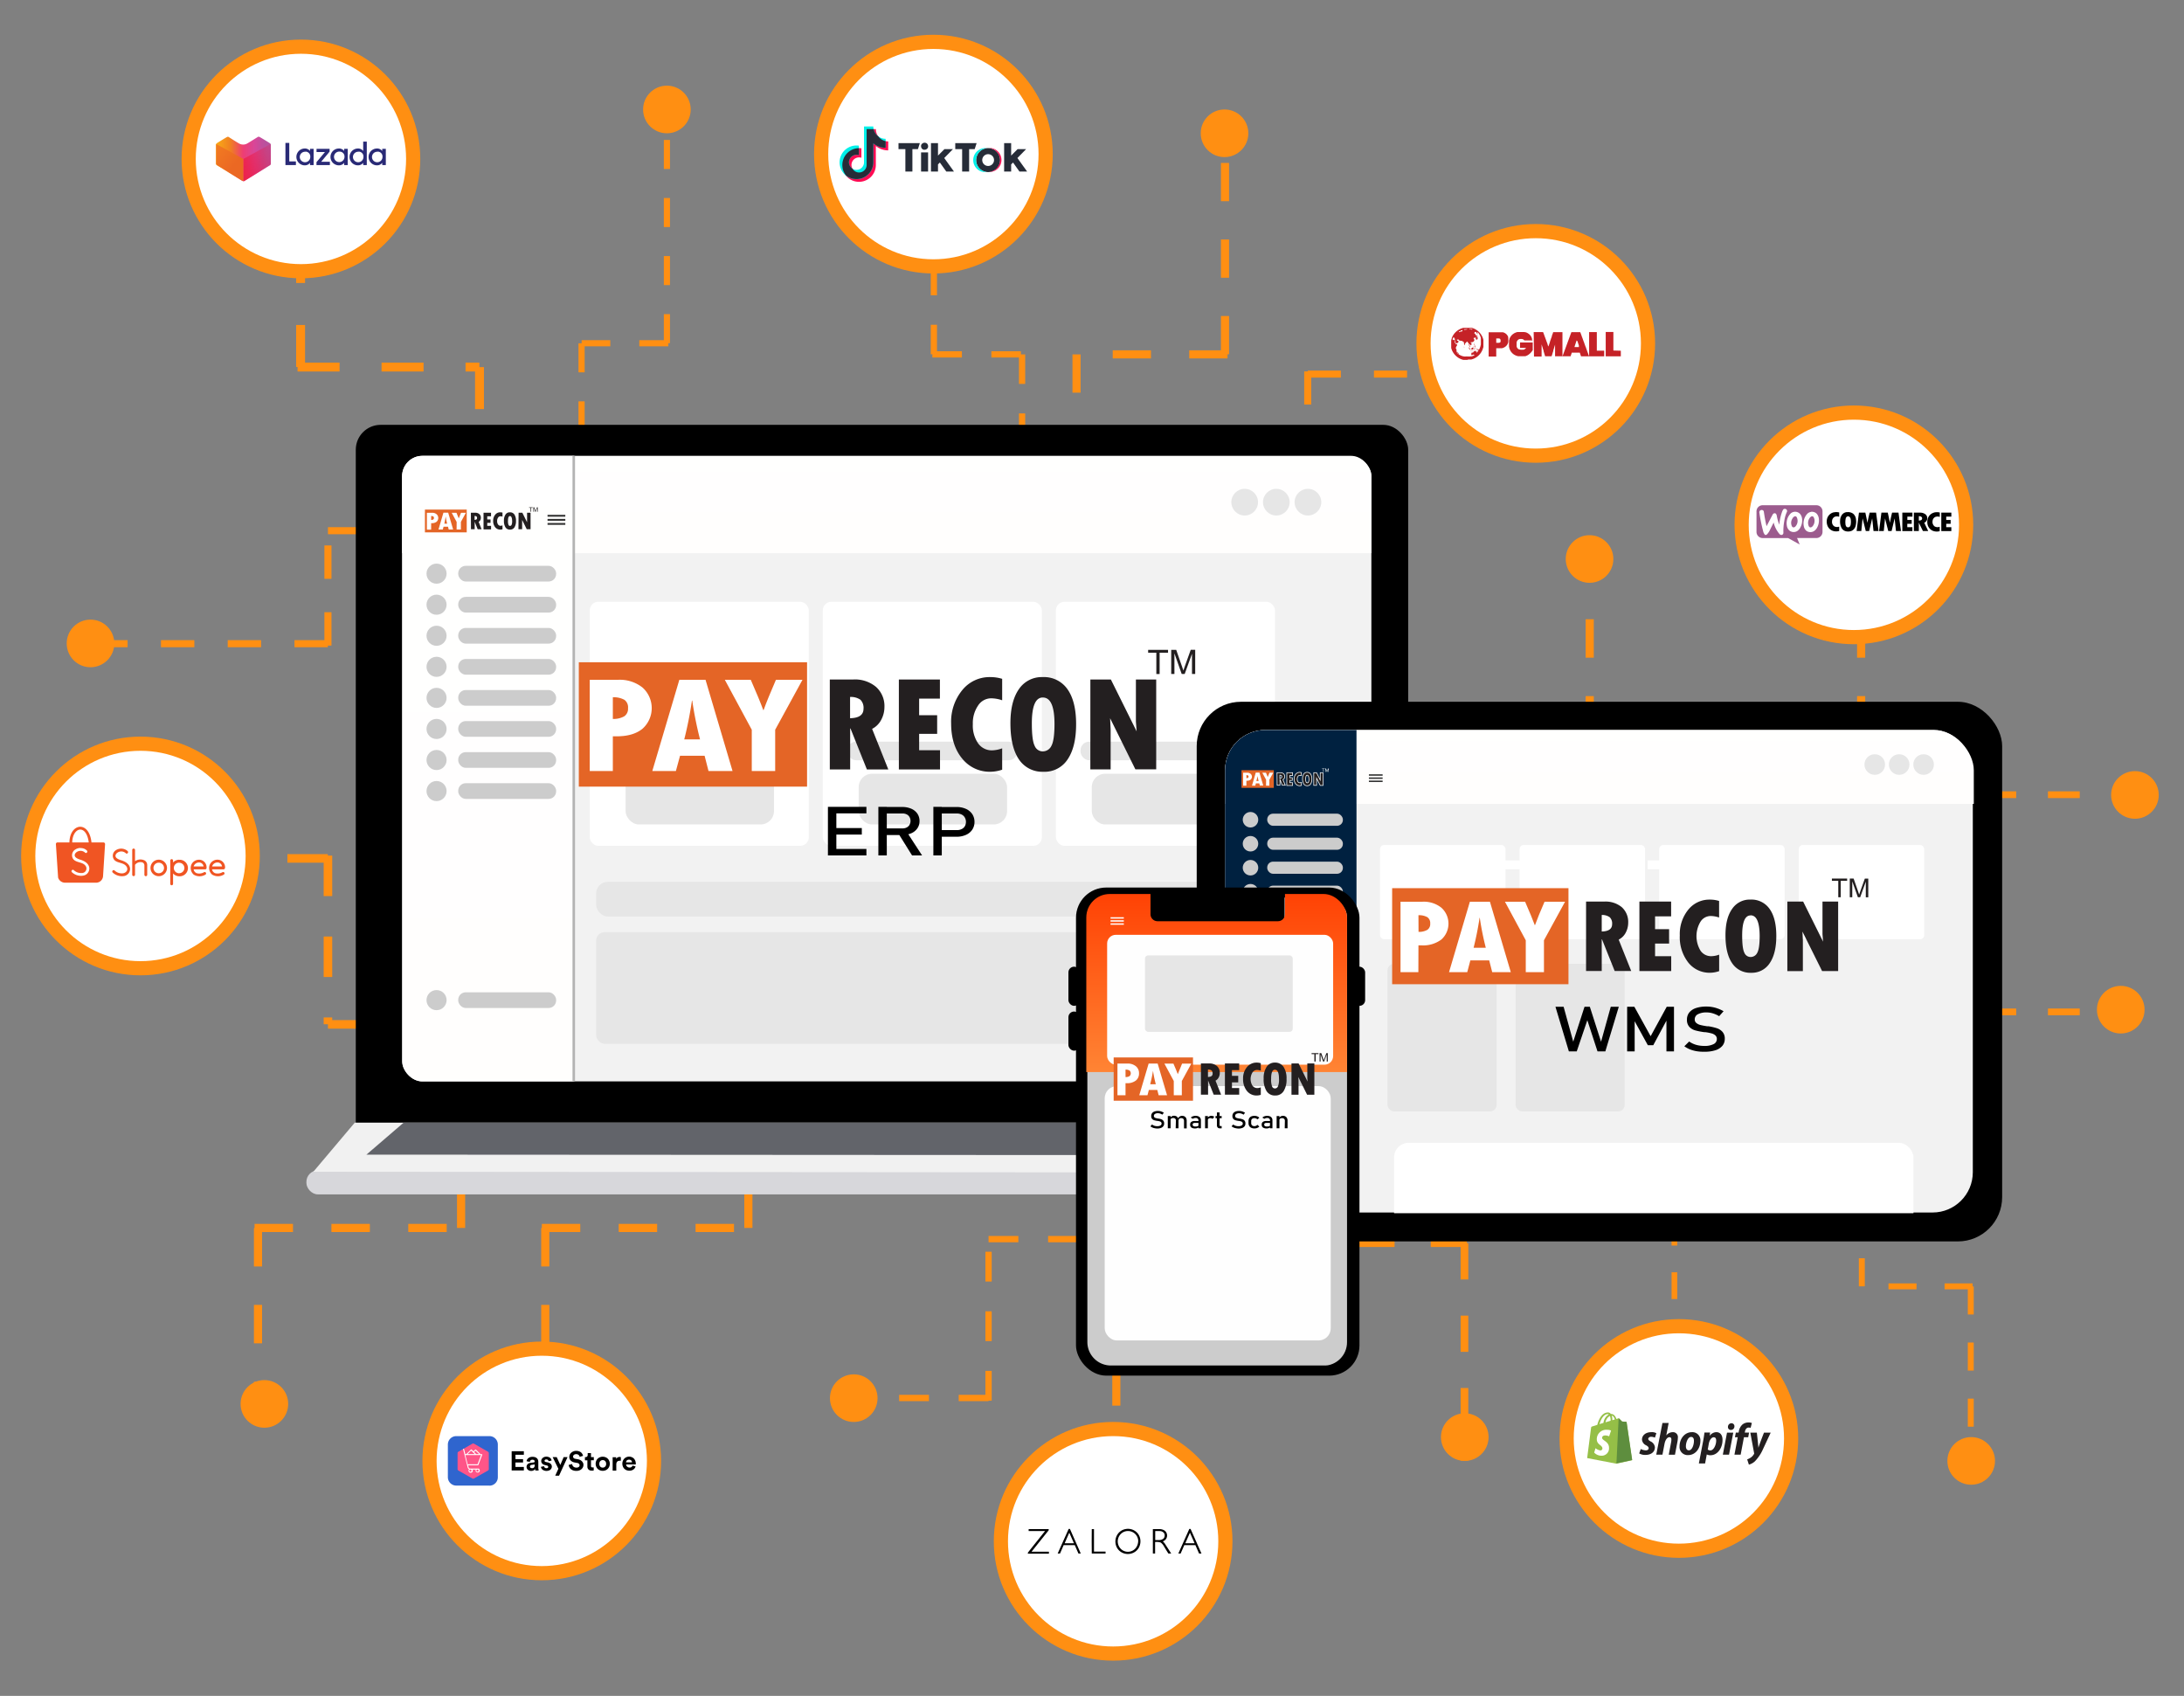 <svg xmlns="http://www.w3.org/2000/svg" xmlns:xlink="http://www.w3.org/1999/xlink" id="Layer_1" data-name="Layer 1" viewBox="0 0 778 604"><rect x="0" y="0" width="778" height="604" fill="#808080" stroke="none"/><defs><style>.cls-1,.cls-10,.cls-11,.cls-12,.cls-13,.cls-14,.cls-2,.cls-26,.cls-3,.cls-33,.cls-36,.cls-4,.cls-5,.cls-50,.cls-6,.cls-7,.cls-8,.cls-9{fill:none;}.cls-10,.cls-11,.cls-12,.cls-13,.cls-14,.cls-2,.cls-3,.cls-4,.cls-5,.cls-6,.cls-7,.cls-8,.cls-9{stroke:#ff8f12;}.cls-10,.cls-11,.cls-12,.cls-13,.cls-14,.cls-2,.cls-22,.cls-26,.cls-3,.cls-32,.cls-33,.cls-36,.cls-4,.cls-5,.cls-50,.cls-6,.cls-7,.cls-8,.cls-9{stroke-miterlimit:10;}.cls-2{stroke-width:2.9px;stroke-dasharray:13.69;}.cls-3{stroke-width:2.25px;stroke-dasharray:10.61;}.cls-4{stroke-width:2.89px;stroke-dasharray:13.63;}.cls-5{stroke-width:2.73px;stroke-dasharray:12.89;}.cls-6{stroke-width:2.02px;stroke-dasharray:9.53;}.cls-7{stroke-width:2.11px;stroke-dasharray:9.99;}.cls-8{stroke-width:2.5px;stroke-dasharray:11.79;}.cls-9{stroke-width:2.4px;stroke-dasharray:11.32;}.cls-10{stroke-width:3.05px;stroke-dasharray:14.41;}.cls-11{stroke-width:2.22px;stroke-dasharray:10.51;}.cls-12{stroke-width:2.19px;stroke-dasharray:10.34;}.cls-13{stroke-width:2.52px;stroke-dasharray:11.89;}.cls-14,.cls-50{stroke-width:3.17px;stroke-dasharray:14.96;}.cls-15{fill:#ff8f12;}.cls-16{fill:#d7d7db;}.cls-17{fill:#f1f1f1;}.cls-18{fill:#62646a;}.cls-19{clip-path:url(#clip-path);}.cls-20{fill:#f2f2f2;}.cls-21{fill:url(#linear-gradient);}.cls-22{stroke:#b3b3b3;stroke-width:0.9px;fill:url(#linear-gradient-2);}.cls-23{fill:#e46526;}.cls-24,.cls-48{fill:#fff;}.cls-25,.cls-32{fill:#231f20;}.cls-26,.cls-33{stroke:#333;}.cls-26{stroke-width:0.67px;}.cls-27{fill:#ccc;}.cls-28{fill:#e6e6e6;}.cls-29{clip-path:url(#clip-path-2);}.cls-30{fill:url(#linear-gradient-3);}.cls-31{fill:#002140;}.cls-32,.cls-36,.cls-50{stroke:#fff;}.cls-32{stroke-width:0.23px;}.cls-33{stroke-width:0.52px;}.cls-34{clip-path:url(#clip-path-3);}.cls-35{fill:url(#linear-gradient-4);}.cls-36{stroke-width:0.5px;}.cls-37{fill:#fefefe;}.cls-38{fill:#f05523;}.cls-39{fill:#292a76;}.cls-40{fill:url(#linear-gradient-5);}.cls-41{fill:url(#linear-gradient-6);}.cls-42{fill:url(#linear-gradient-7);}.cls-43{fill:#ff0b53;}.cls-44{fill:#00f0e9;}.cls-45{fill:#262c38;}.cls-46{fill:#c52227;}.cls-47{fill:#9c5c8e;}.cls-47,.cls-48,.cls-49{fill-rule:evenodd;}.cls-51{fill:#2f65ce;}.cls-52{fill:#f58;}.cls-53{fill:#95bf47;}.cls-54{fill:#5e8e3e;}</style><clipPath id="clip-path"><rect class="cls-1" x="143.24" y="162.35" width="345.28" height="222.8" rx="7.22"></rect></clipPath><linearGradient id="linear-gradient" x1="346.46" y1="197.01" x2="346.46" y2="138.86" gradientUnits="userSpaceOnUse"><stop offset="0" stop-color="#fffefd"></stop><stop offset="1" stop-color="#fff"></stop></linearGradient><linearGradient id="linear-gradient-2" x1="165.38" y1="400.68" x2="165.38" y2="106.62" xlink:href="#linear-gradient"></linearGradient><clipPath id="clip-path-2"><rect class="cls-1" x="436.4" y="259.99" width="266.72" height="172.11" rx="14.34"></rect></clipPath><linearGradient id="linear-gradient-3" x1="-743.86" y1="1192.09" x2="-743.86" y2="1147.17" gradientTransform="translate(1336.82 -905.78)" xlink:href="#linear-gradient"></linearGradient><clipPath id="clip-path-3"><rect class="cls-1" x="386.97" y="318.4" width="92.88" height="168" rx="8.36"></rect></clipPath><linearGradient id="linear-gradient-4" x1="433.52" y1="381.82" x2="433.52" y2="315.48" gradientUnits="userSpaceOnUse"><stop offset="0" stop-color="#ff8434"></stop><stop offset="1" stop-color="#ff3f02"></stop></linearGradient><linearGradient id="linear-gradient-5" x1="-5819.6" y1="3338.52" x2="-5816.13" y2="3338.55" gradientTransform="matrix(5.57, 0, 0, -5.57, 32490.51, 18651.28)" gradientUnits="userSpaceOnUse"><stop offset="0" stop-color="#fcb713"></stop><stop offset="0.34" stop-color="#f08021"></stop><stop offset="0.57" stop-color="#ee3e73"></stop><stop offset="0.78" stop-color="#d94698"></stop><stop offset="0.93" stop-color="#c04e9c"></stop><stop offset="1" stop-color="#b8529e"></stop></linearGradient><linearGradient id="linear-gradient-6" x1="-5818.63" y1="3337.39" x2="-5815.09" y2="3339.35" gradientTransform="matrix(5.57, 0, 0, -5.57, 32490.51, 18651.28)" gradientUnits="userSpaceOnUse"><stop offset="0" stop-color="#ec1941"></stop><stop offset="1" stop-color="#ec1941" stop-opacity="0"></stop></linearGradient><linearGradient id="linear-gradient-7" x1="-8348.21" y1="3332.03" x2="-8346.48" y2="3333.43" gradientTransform="translate(-45917.25 18420.51) rotate(180) scale(5.51)" gradientUnits="userSpaceOnUse"><stop offset="0" stop-color="#eb6823"></stop><stop offset="1" stop-color="#f48120"></stop></linearGradient></defs><line class="cls-2" x1="90.68" y1="437.34" x2="164.19" y2="437.34"></line><line class="cls-2" x1="164.25" y1="437.33" x2="164.25" y2="291.22"></line><line class="cls-2" x1="91.91" y1="437.36" x2="91.91" y2="499.89"></line><line class="cls-3" x1="352.15" y1="498.86" x2="352.15" y2="441.37"></line><line class="cls-3" x1="352.15" y1="441.32" x2="464.33" y2="441.32"></line><line class="cls-3" x1="352.13" y1="497.9" x2="304.13" y2="497.9"></line><line class="cls-2" x1="193.02" y1="437.34" x2="266.53" y2="437.34"></line><line class="cls-2" x1="266.59" y1="437.33" x2="266.59" y2="291.22"></line><line class="cls-2" x1="194.24" y1="437.36" x2="194.24" y2="499.89"></line><line class="cls-4" x1="396.77" y1="459.7" x2="450.51" y2="459.7"></line><line class="cls-4" x1="450.55" y1="459.68" x2="450.55" y2="261.57"></line><line class="cls-4" x1="397.67" y1="459.73" x2="397.67" y2="544.5"></line><line class="cls-5" x1="522.56" y1="442.76" x2="470" y2="442.76"></line><line class="cls-5" x1="469.96" y1="442.74" x2="469.96" y2="261.57"></line><line class="cls-5" x1="521.68" y1="442.79" x2="521.68" y2="520.31"></line><line class="cls-6" x1="595.96" y1="434.05" x2="626.85" y2="434.05"></line><line class="cls-6" x1="626.87" y1="434.03" x2="626.87" y2="265.52"></line><line class="cls-6" x1="596.47" y1="434.07" x2="596.47" y2="506.18"></line><line class="cls-7" x1="702.7" y1="458.14" x2="663.27" y2="458.14"></line><line class="cls-7" x1="663.23" y1="458.13" x2="663.23" y2="313.19"></line><line class="cls-7" x1="702.04" y1="458.17" x2="702.04" y2="520.19"></line><line class="cls-2" x1="664.21" y1="261.63" x2="590.7" y2="261.63"></line><line class="cls-2" x1="590.64" y1="261.65" x2="590.64" y2="407.76"></line><line class="cls-2" x1="662.99" y1="261.61" x2="662.99" y2="199.09"></line><line class="cls-8" x1="465.84" y1="132.28" x2="465.84" y2="189.76"></line><line class="cls-8" x1="465.82" y1="189.81" x2="327.31" y2="189.81"></line><line class="cls-8" x1="465.86" y1="133.23" x2="525.13" y2="133.23"></line><line class="cls-2" x1="567.53" y1="261.63" x2="494.02" y2="261.63"></line><line class="cls-2" x1="493.96" y1="261.65" x2="493.96" y2="407.76"></line><line class="cls-2" x1="566.3" y1="261.61" x2="566.3" y2="199.09"></line><line class="cls-4" x1="437.27" y1="126.21" x2="383.53" y2="126.21"></line><line class="cls-4" x1="383.49" y1="126.22" x2="383.49" y2="324.34"></line><line class="cls-4" x1="436.38" y1="126.18" x2="436.38" y2="41.41"></line><line class="cls-9" x1="706.88" y1="282.03" x2="706.88" y2="342.1"></line><line class="cls-9" x1="706.87" y1="342.14" x2="584.56" y2="342.14"></line><line class="cls-9" x1="706.9" y1="283.04" x2="759.23" y2="283.04"></line><line class="cls-9" x1="706.88" y1="359.38" x2="706.88" y2="419.45"></line><line class="cls-9" x1="706.87" y1="419.49" x2="584.56" y2="419.49"></line><line class="cls-9" x1="706.9" y1="360.39" x2="759.23" y2="360.39"></line><line class="cls-10" x1="116.82" y1="304.73" x2="116.82" y2="364.79"></line><line class="cls-10" x1="116.83" y1="364.84" x2="314.95" y2="364.84"></line><line class="cls-10" x1="116.79" y1="305.73" x2="32.01" y2="305.73"></line><line class="cls-11" x1="332.14" y1="126.21" x2="364.06" y2="126.21"></line><line class="cls-11" x1="364.09" y1="126.22" x2="364.09" y2="324.34"></line><line class="cls-11" x1="332.67" y1="126.18" x2="332.67" y2="41.41"></line><line class="cls-12" x1="238.08" y1="122.25" x2="207.19" y2="122.25"></line><line class="cls-12" x1="207.17" y1="122.27" x2="207.17" y2="320.38"></line><line class="cls-12" x1="237.57" y1="122.22" x2="237.57" y2="37.45"></line><line class="cls-13" x1="116.82" y1="229.93" x2="116.82" y2="189.05"></line><line class="cls-13" x1="116.83" y1="189.01" x2="314.95" y2="189.01"></line><line class="cls-13" x1="116.79" y1="229.25" x2="32.01" y2="229.25"></line><line class="cls-14" x1="106" y1="130.73" x2="170.76" y2="130.73"></line><line class="cls-14" x1="170.81" y1="130.75" x2="170.81" y2="328.86"></line><line class="cls-14" x1="107.08" y1="130.7" x2="107.08" y2="45.93"></line><circle class="cls-15" cx="566.24" cy="199.09" r="8.48"></circle><circle class="cls-15" cx="436.21" cy="47.47" r="8.48"></circle><circle class="cls-15" cx="760.52" cy="283.12" r="8.48"></circle><rect x="126.74" y="151.31" width="374.89" height="257.89" rx="8.86"></rect><rect class="cls-16" x="109.15" y="416.86" width="412.87" height="8.52" rx="4.06"></rect><path class="cls-17" d="M519.56,417.64l-407.94-.32q7.38-8.74,14.77-17.5H501.27Z"></path><path class="cls-18" d="M497.44,411.44l-366.91-.21,13.28-11.41H481Z"></path><g class="cls-19"><rect class="cls-20" x="143.33" y="162.6" width="345.28" height="222.8" rx="7.22"></rect><rect class="cls-21" x="116.42" y="138.86" width="460.07" height="58.15"></rect><rect class="cls-22" x="126.36" y="106.62" width="78.03" height="294.06"></rect><rect class="cls-23" x="151.37" y="181.49" width="14.89" height="8.11"></rect><path class="cls-24" d="M162.65,188.58h1.53v-2.69l1.78-3.26h-1.73q-.55,1.27-.81,2h0q-.26-.69-.81-2h-1.7l1.76,3.26Z"></path><path class="cls-24" d="M153.59,186.32h.26a2.56,2.56,0,0,0,1.67-.49,1.8,1.8,0,0,0,0-2.69,2.34,2.34,0,0,0-1.58-.51h-1.87v6h1.51Zm0-2.54a1.46,1.46,0,0,1,.76.16.63.63,0,0,1,.23.54.6.6,0,0,1-.24.53,1.43,1.43,0,0,1-.75.17Z"></path><path class="cls-24" d="M158,187.59h1.6l.25,1h1.57l-1.76-6h-1.7l-1.76,6h1.54Zm.78-3.6h0a21.81,21.81,0,0,0,.51,2.53h-1C158.46,185.66,158.63,184.82,158.75,184Z"></path><path class="cls-25" d="M167.74,182.62h1.54a2.1,2.1,0,0,1,1.48.49,1.67,1.67,0,0,1,.54,1.31,1.84,1.84,0,0,1-.2.82,1.34,1.34,0,0,1-.6.6l1.05,2.65h-1.39l-1.07-2.67h0v2.67h-1.32Zm1.32,1.14v1.39c.59,0,.88-.22.88-.62a.78.78,0,0,0-.2-.59A1.09,1.09,0,0,0,169.06,183.76Z"></path><path class="cls-25" d="M172.25,182.62h2.67v1.25h-1.35V185h1.17v1.22h-1.17v1.07h1.36v1.25h-2.68Z"></path><path class="cls-25" d="M179,187.1v1.4a2.46,2.46,0,0,1-.75.13,2.32,2.32,0,0,1-1.86-.86,3.47,3.47,0,0,1-.71-2.29,3.27,3.27,0,0,1,.72-2.17,2.26,2.26,0,0,1,1.82-.85,2.77,2.77,0,0,1,.78.11V184a2.38,2.38,0,0,0-.71-.13,1,1,0,0,0-.86.48,2,2,0,0,0-.34,1.21,2.06,2.06,0,0,0,.34,1.25,1.11,1.11,0,0,0,.92.46A2,2,0,0,0,179,187.1Z"></path><path class="cls-25" d="M181.68,188.63a1.83,1.83,0,0,1-1.61-.81,4.2,4.2,0,0,1-.55-2.36,3.75,3.75,0,0,1,.56-2.21,1.77,1.77,0,0,1,1.55-.79,1.85,1.85,0,0,1,1.62.79,4,4,0,0,1,.56,2.28,4.06,4.06,0,0,1-.55,2.29A1.79,1.79,0,0,1,181.68,188.63Zm0-4.84c-.48,0-.72.56-.72,1.69a3.87,3.87,0,0,0,.18,1.46.57.57,0,0,0,.53.36.62.62,0,0,0,.57-.36,3.46,3.46,0,0,0,.2-1.43C182.4,184.36,182.14,183.79,181.64,183.79Z"></path><path class="cls-25" d="M184.74,182.62h1.34l1.68,3.39,0-.64v-2.75H189v5.87h-1.36L186,185.16l0,.73v2.6h-1.32Z"></path><path class="cls-25" d="M189,182.26v-1.39h-.54v-.19h1.3v.19h-.54v1.39Z"></path><path class="cls-25" d="M190,182.26v-1.58h.33l.39,1.12.07.23.09-.25.39-1.1h.29v1.58h-.2v-1.32l-.48,1.32h-.2l-.47-1.34v1.34Z"></path><line class="cls-26" x1="195.05" y1="183.69" x2="201.38" y2="183.69"></line><line class="cls-26" x1="195.05" y1="185.14" x2="201.38" y2="185.14"></line><line class="cls-26" x1="195.05" y1="186.6" x2="201.38" y2="186.6"></line><circle class="cls-27" cx="155.51" cy="204.31" r="3.58"></circle><rect class="cls-27" x="163.23" y="201.52" width="34.88" height="5.59" rx="2.68"></rect><circle class="cls-27" cx="155.51" cy="215.37" r="3.58"></circle><rect class="cls-27" x="163.23" y="212.58" width="34.88" height="5.59" rx="2.68"></rect><circle class="cls-27" cx="155.51" cy="226.43" r="3.58"></circle><rect class="cls-27" x="163.23" y="223.64" width="34.88" height="5.59" rx="2.68"></rect><circle class="cls-27" cx="155.51" cy="237.49" r="3.58"></circle><rect class="cls-27" x="163.23" y="234.7" width="34.88" height="5.59" rx="2.68"></rect><circle class="cls-27" cx="155.51" cy="248.55" r="3.58"></circle><rect class="cls-27" x="163.23" y="245.76" width="34.88" height="5.59" rx="2.68"></rect><circle class="cls-27" cx="155.51" cy="259.62" r="3.58"></circle><rect class="cls-27" x="163.23" y="256.82" width="34.88" height="5.59" rx="2.68"></rect><circle class="cls-27" cx="155.51" cy="270.68" r="3.58"></circle><rect class="cls-27" x="163.23" y="267.88" width="34.88" height="5.59" rx="2.68"></rect><circle class="cls-27" cx="155.51" cy="281.74" r="3.58"></circle><rect class="cls-27" x="163.23" y="278.94" width="34.88" height="5.59" rx="2.68"></rect><circle class="cls-27" cx="155.51" cy="356.2" r="3.58"></circle><rect class="cls-27" x="163.23" y="353.41" width="34.88" height="5.59" rx="2.68"></rect><rect class="cls-24" x="210.08" y="214.33" width="78.03" height="86.92" rx="3.05"></rect><rect class="cls-28" x="218.85" y="264.15" width="60.49" height="6.61" rx="3.05"></rect><rect class="cls-28" x="222.85" y="275.58" width="52.86" height="18.05" rx="4.74"></rect><rect class="cls-24" x="293.11" y="214.33" width="78.03" height="86.92" rx="3.05"></rect><rect class="cls-28" x="301.88" y="264.15" width="60.49" height="6.61" rx="3.05"></rect><rect class="cls-28" x="305.89" y="275.58" width="52.86" height="18.05" rx="4.74"></rect><rect class="cls-24" x="376.15" y="214.33" width="78.03" height="86.92" rx="3.05"></rect><rect class="cls-28" x="384.92" y="264.15" width="60.49" height="6.61" rx="3.05"></rect><rect class="cls-28" x="388.92" y="275.58" width="52.86" height="18.05" rx="4.74"></rect><rect class="cls-28" x="212.36" y="314.06" width="239.53" height="12.35" rx="4.16"></rect><rect class="cls-28" x="212.36" y="331.98" width="239.53" height="39.77" rx="3.04"></rect><rect class="cls-23" x="206.19" y="235.86" width="81.31" height="44.3"></rect><path class="cls-24" d="M267.8,274.6h8.34V259.9l9.73-17.79h-9.46q-3,6.91-4.4,10.8h-.11q-1.38-3.79-4.46-10.8H258.2l9.6,17.79Z"></path><path class="cls-24" d="M218.31,262.24h1.42q5.84,0,9.14-2.69a9.84,9.84,0,0,0,0-14.69,13,13,0,0,0-8.64-2.75H210.08V274.6h8.23Zm0-13.9a7.83,7.83,0,0,1,4.13.91,3.29,3.29,0,0,1,1.28,3,3.2,3.2,0,0,1-1.32,2.85,7.67,7.67,0,0,1-4.09.95Z"></path><path class="cls-24" d="M242.25,269.17H251l1.39,5.43h8.56l-9.62-32.49H242l-9.63,32.49h8.4Zm4.24-19.64h.11a130.09,130.09,0,0,0,2.77,13.8h-5.62A137.26,137.26,0,0,0,246.49,249.53Z"></path><path class="cls-25" d="M295.6,242H304a11.67,11.67,0,0,1,8.06,2.64,9.13,9.13,0,0,1,3,7.17,9.61,9.61,0,0,1-1.12,4.5,7.46,7.46,0,0,1-3.27,3.28l5.77,14.45h-7.63l-5.84-14.59h-.12v14.59H295.6Zm7.22,6.19v7.61c3.2-.07,4.79-1.19,4.79-3.39a4.06,4.06,0,0,0-1.1-3.19A5.91,5.91,0,0,0,302.82,248.23Z"></path><path class="cls-25" d="M320.2,242h14.62v6.81h-7.4v5.91h6.42v6.65h-6.42v5.83h7.44v6.84H320.2Z"></path><path class="cls-25" d="M357,266.52v7.61a13.67,13.67,0,0,1-4.11.74,12.54,12.54,0,0,1-10.17-4.74q-3.9-4.74-3.9-12.47a17.76,17.76,0,0,1,3.94-11.84,12.46,12.46,0,0,1,9.94-4.67,14.32,14.32,0,0,1,4.3.62v7.64a12.22,12.22,0,0,0-3.92-.7,5.56,5.56,0,0,0-4.67,2.59,11.05,11.05,0,0,0-1.86,6.6,11.16,11.16,0,0,0,1.87,6.83,5.94,5.94,0,0,0,5,2.51A11.06,11.06,0,0,0,357,266.52Z"></path><path class="cls-25" d="M371.74,274.87a10,10,0,0,1-8.8-4.45q-3-4.46-3-12.85,0-7.75,3-12.09a9.77,9.77,0,0,1,8.48-4.33,10.18,10.18,0,0,1,8.86,4.34q3.06,4.35,3.06,12.41t-3,12.52A9.78,9.78,0,0,1,371.74,274.87Zm-.26-26.45q-3.92,0-3.91,9.24,0,6,1,7.95a3.11,3.11,0,0,0,2.87,2,3.4,3.4,0,0,0,3.11-2c.72-1.33,1.09-3.93,1.09-7.8Q375.63,248.42,371.48,248.42Z"></path><path class="cls-25" d="M388.42,242h7.3l9.18,18.48-.26-3.46V242h7.23v32h-7.42l-9-18.19.19,4v14.21h-7.23Z"></path><path class="cls-25" d="M411.92,240.05v-7.59H409v-1h7.09v1h-3v7.59Z"></path><path class="cls-25" d="M417.22,240.05v-8.6H419l2.12,6.09.43,1.27c.1-.32.26-.78.47-1.38l2.15-6h1.59v8.6h-1.14v-7.2l-2.6,7.2h-1.07l-2.59-7.32v7.32Z"></path><circle class="cls-28" cx="443.39" cy="178.85" r="4.75"></circle><circle class="cls-28" cx="454.66" cy="178.85" r="4.75"></circle><circle class="cls-28" cx="465.92" cy="178.85" r="4.75"></circle><path d="M294.93,287.37h3v17.29h-3Zm1.46,0h12.25v2.31H296.39Zm0,7.55H307v2.31H296.39Zm0,7.44h12.25v2.3H296.39Z"></path><path d="M312.9,287.36h3v17.3h-3Zm1.3,7.68h7.28a3.32,3.32,0,0,0,1.51-.33,2.4,2.4,0,0,0,1-.95,2.68,2.68,0,0,0,.36-1.4A2.71,2.71,0,0,0,324,291a2.38,2.38,0,0,0-1-.95,3.31,3.31,0,0,0-1.52-.33H314.2v-2.31h7.17a8.05,8.05,0,0,1,3.25.62,5.06,5.06,0,0,1,2.17,1.75,4.6,4.6,0,0,1,.77,2.63,4.52,4.52,0,0,1-.78,2.62,5,5,0,0,1-2.18,1.75,8,8,0,0,1-3.23.62H314.2Zm5.81,1.78,3-.55,5.46,8.39H324.9Z"></path><path d="M332.49,287.37h3v17.29h-3Zm1.54,8.28h6.83a3.7,3.7,0,0,0,1.7-.37,2.56,2.56,0,0,0,1.13-1,3.17,3.17,0,0,0,0-3.12,2.63,2.63,0,0,0-1.13-1.06,3.7,3.7,0,0,0-1.7-.37H334v-2.31h6.72a8.06,8.06,0,0,1,3.36.66,5.28,5.28,0,0,1,2.26,1.86,4.94,4.94,0,0,1,.8,2.79,4.87,4.87,0,0,1-.8,2.77,5.19,5.19,0,0,1-2.26,1.85,8.06,8.06,0,0,1-3.36.66H334Z"></path></g><rect x="426.3" y="249.94" width="286.92" height="192.2" rx="15.78"></rect><g class="cls-29"><rect class="cls-20" x="436.05" y="259.73" width="266.72" height="172.11" rx="14.34"></rect><rect class="cls-30" x="415.26" y="241.39" width="355.39" height="44.92"></rect><rect class="cls-31" x="422.94" y="216.49" width="60.28" height="227.15"></rect><rect class="cls-23" x="442.26" y="274.32" width="11.5" height="6.27"></rect><path class="cls-24" d="M451,279.8h1.18v-2.08l1.38-2.51h-1.34c-.28.65-.49,1.16-.62,1.53h0q-.19-.54-.63-1.53h-1.3l1.35,2.51Z"></path><path class="cls-24" d="M444,278.06h.2a2,2,0,0,0,1.3-.39,1.37,1.37,0,0,0,0-2.07,1.81,1.81,0,0,0-1.22-.39h-1.44v4.59H444Zm0-2a1.1,1.1,0,0,1,.59.13.47.47,0,0,1,.18.42.45.45,0,0,1-.19.4,1.06,1.06,0,0,1-.58.13Z"></path><path class="cls-24" d="M447.36,279h1.23l.2.76H450l-1.36-4.59h-1.31L446,279.8h1.19Zm.6-2.78h0a15.28,15.28,0,0,0,.39,1.95h-.8A18.68,18.68,0,0,0,448,276.26Z"></path><path class="cls-32" d="M454.91,275.2h1.19a1.65,1.65,0,0,1,1.14.37,1.3,1.3,0,0,1,.42,1,1.4,1.4,0,0,1-.16.63,1.07,1.07,0,0,1-.47.47l.82,2h-1.08l-.82-2.06h0v2.06h-1Zm1,.87v1.08c.45,0,.68-.17.68-.48a.58.58,0,0,0-.16-.45A.87.87,0,0,0,455.93,276.07Z"></path><path class="cls-32" d="M458.39,275.2h2.06v1h-1V277h.91v.94h-.91v.82h1v1h-2.07Z"></path><path class="cls-32" d="M463.59,278.66v1.08a1.91,1.91,0,0,1-.58.1,1.77,1.77,0,0,1-1.44-.67,2.67,2.67,0,0,1-.55-1.76,2.52,2.52,0,0,1,.56-1.68,1.76,1.76,0,0,1,1.4-.66,2,2,0,0,1,.61.09v1.08a1.65,1.65,0,0,0-.55-.1.76.76,0,0,0-.66.37,1.51,1.51,0,0,0-.27.93,1.57,1.57,0,0,0,.27,1,.84.84,0,0,0,.7.35A1.48,1.48,0,0,0,463.59,278.66Z"></path><path class="cls-32" d="M465.68,279.84a1.42,1.42,0,0,1-1.25-.63,3.26,3.26,0,0,1-.43-1.82,2.94,2.94,0,0,1,.43-1.7,1.39,1.39,0,0,1,1.2-.62,1.45,1.45,0,0,1,1.26.62,3,3,0,0,1,.43,1.75,3.09,3.09,0,0,1-.43,1.77A1.37,1.37,0,0,1,465.68,279.84Zm0-3.74c-.37,0-.55.44-.55,1.31a2.79,2.79,0,0,0,.14,1.12.43.43,0,0,0,.4.28.47.47,0,0,0,.44-.28,2.46,2.46,0,0,0,.16-1.1C466.23,276.54,466,276.1,465.64,276.1Z"></path><path class="cls-32" d="M468,275.2h1l1.3,2.61,0-.49V275.2h1v4.53H470.3L469,277.16l0,.56v2h-1Z"></path><path class="cls-24" d="M471.36,274.92v-1.08h-.42v-.14h1v.14h-.42v1.08Z"></path><path class="cls-24" d="M472.11,274.92V273.7h.25l.3.86.06.18s0-.11.07-.19l.3-.85h.23v1.22h-.16v-1l-.37,1h-.15l-.37-1v1Z"></path><line class="cls-33" x1="487.64" y1="276.02" x2="492.53" y2="276.02"></line><line class="cls-33" x1="487.64" y1="277.15" x2="492.53" y2="277.15"></line><line class="cls-33" x1="487.64" y1="278.27" x2="492.53" y2="278.27"></line><circle class="cls-27" cx="445.46" cy="291.95" r="2.76"></circle><rect class="cls-27" x="451.42" y="289.79" width="26.95" height="4.32" rx="2.07"></rect><circle class="cls-27" cx="445.46" cy="300.5" r="2.76"></circle><rect class="cls-27" x="451.42" y="298.34" width="26.95" height="4.32" rx="2.07"></rect><circle class="cls-27" cx="445.46" cy="309.04" r="2.76"></circle><rect class="cls-27" x="451.42" y="306.88" width="26.95" height="4.32" rx="2.07"></rect><circle class="cls-27" cx="445.46" cy="317.59" r="2.76"></circle><rect class="cls-27" x="451.42" y="315.43" width="26.95" height="4.32" rx="2.07"></rect><circle class="cls-27" cx="445.46" cy="326.13" r="2.76"></circle><rect class="cls-27" x="451.42" y="323.97" width="26.95" height="4.32" rx="2.07"></rect><circle class="cls-27" cx="445.46" cy="334.67" r="2.76"></circle><rect class="cls-27" x="451.42" y="332.52" width="26.95" height="4.32" rx="2.07"></rect><circle class="cls-27" cx="445.46" cy="343.22" r="2.76"></circle><rect class="cls-27" x="451.42" y="341.06" width="26.95" height="4.32" rx="2.07"></rect><circle class="cls-27" cx="445.46" cy="351.76" r="2.76"></circle><rect class="cls-27" x="451.42" y="349.6" width="26.95" height="4.32" rx="2.07"></rect><circle class="cls-27" cx="445.46" cy="409.28" r="2.76"></circle><rect class="cls-27" x="451.42" y="407.12" width="26.95" height="4.32" rx="2.07"></rect><rect class="cls-24" x="491.61" y="300.96" width="44.69" height="33.54" rx="1.43"></rect><rect class="cls-24" x="541.33" y="300.96" width="44.69" height="33.54" rx="1.43"></rect><rect class="cls-24" x="591.05" y="300.96" width="44.69" height="33.54" rx="1.43"></rect><rect class="cls-24" x="640.77" y="300.96" width="44.69" height="33.54" rx="1.43"></rect><rect class="cls-28" x="494.27" y="343.25" width="38.87" height="52.6" rx="2.38"></rect><circle class="cls-28" cx="667.84" cy="272.29" r="3.67"></circle><circle class="cls-28" cx="676.54" cy="272.29" r="3.67"></circle><circle class="cls-28" cx="685.24" cy="272.29" r="3.67"></circle><rect class="cls-1" x="435.98" y="259.54" width="266.72" height="172.11" rx="14.34"></rect><rect class="cls-28" x="539.89" y="343.25" width="38.87" height="52.6" rx="2.38"></rect><rect class="cls-23" x="495.92" y="316.32" width="62.81" height="34.22"></rect><path class="cls-24" d="M543.52,346.25H550V334.89l7.52-13.74h-7.31c-1.55,3.56-2.69,6.34-3.4,8.35h-.08q-1.08-2.94-3.45-8.35H536.1l7.42,13.74Z"></path><path class="cls-24" d="M505.29,336.7h1.09a10.87,10.87,0,0,0,7.07-2.08,7.61,7.61,0,0,0,0-11.34,10,10,0,0,0-6.68-2.13h-7.87v25.1h6.36Zm0-10.74a6,6,0,0,1,3.19.71,2.55,2.55,0,0,1,1,2.28,2.46,2.46,0,0,1-1,2.2,5.85,5.85,0,0,1-3.16.74Z"></path><path class="cls-24" d="M523.78,342.06h6.72l1.07,4.19h6.62l-7.44-25.1h-7.14l-7.43,25.1h6.49Zm3.28-15.18h.08a100.53,100.53,0,0,0,2.14,10.66h-4.34A108.5,108.5,0,0,0,527.06,326.88Z"></path><path class="cls-25" d="M565,321.1h6.5a9.07,9.07,0,0,1,6.23,2,7.07,7.07,0,0,1,2.28,5.55,7.52,7.52,0,0,1-.86,3.47,5.68,5.68,0,0,1-2.53,2.53l4.46,11.17h-5.89l-4.52-11.28h-.09v11.28H565Zm5.58,4.78v5.88q3.7-.08,3.7-2.62a3.09,3.09,0,0,0-.85-2.46A4.53,4.53,0,0,0,570.57,325.88Z"></path><path class="cls-25" d="M584,321.1h11.3v5.26h-5.72v4.56h5v5.14h-5v4.5h5.75v5.29H584Z"></path><path class="cls-25" d="M612.41,340v5.87a10.18,10.18,0,0,1-3.17.58,9.67,9.67,0,0,1-7.85-3.66,14.69,14.69,0,0,1-3-9.64,13.72,13.72,0,0,1,3-9.14,9.62,9.62,0,0,1,7.69-3.61,10.89,10.89,0,0,1,3.31.48v5.9a9.46,9.46,0,0,0-3-.54,4.31,4.31,0,0,0-3.61,2,10,10,0,0,0,0,10.37,4.55,4.55,0,0,0,3.86,1.94A8.55,8.55,0,0,0,612.41,340Z"></path><path class="cls-25" d="M623.81,346.46A7.72,7.72,0,0,1,617,343q-2.34-3.43-2.34-9.93,0-6,2.35-9.33a7.54,7.54,0,0,1,6.55-3.35,7.86,7.86,0,0,1,6.84,3.36c1.58,2.23,2.37,5.43,2.37,9.58s-.78,7.38-2.33,9.67A7.57,7.57,0,0,1,623.81,346.46Zm-.2-20.43q-3,0-3,7.13,0,4.6.77,6.14a2.4,2.4,0,0,0,2.22,1.54,2.61,2.61,0,0,0,2.4-1.54q.84-1.53.84-6C626.81,328.44,625.74,326,623.61,326Z"></path><path class="cls-25" d="M636.7,321.1h5.63l7.1,14.27-.21-2.67V321.1h5.58v24.75h-5.72l-7-14.06.15,3.08v11H636.7Z"></path><path class="cls-25" d="M654.84,319.56V313.7h-2.27v-.79H658v.79h-2.28v5.86Z"></path><path class="cls-25" d="M658.94,319.56v-6.65h1.37l1.64,4.71.33,1c.08-.24.2-.6.36-1.06l1.66-4.63h1.23v6.65h-.88V314l-2,5.56h-.82l-2-5.65v5.65Z"></path><rect class="cls-24" x="496.6" y="407.02" width="185.03" height="52.6" rx="5.2"></rect><path d="M564.45,358.56h1.89l4,12.46,3.46-12.46h2.86l-4.79,15.89h-2.8l-3.62-11.1-3.77,11.1h-2.81l-4.78-15.89H557L560.43,371Z"></path><path d="M593.74,358.56h2.58v15.89h-2.69v-11.9l.14.7-4.83,9H587l-4.82-8.77.13-.92v11.9h-2.68V358.56h2.57L588,369.05Z"></path><path d="M604.38,374.39a11.79,11.79,0,0,1-2.37-.65,10.36,10.36,0,0,1-2-1.1l1.71-1.7a8.4,8.4,0,0,0,2.47,1.18,10.47,10.47,0,0,0,2.92.39,6.94,6.94,0,0,0,3.31-.64,2,2,0,0,0,1.17-1.8v0a1.69,1.69,0,0,0-.53-1.31,3.19,3.19,0,0,0-1.38-.72,17.25,17.25,0,0,0-2.17-.43l-.09,0h-.09l-.2,0a24.62,24.62,0,0,1-3.2-.62,4.66,4.66,0,0,1-2.12-1.25,3.63,3.63,0,0,1-.87-2.6h0a4,4,0,0,1,.81-2.52,5.16,5.16,0,0,1,2.38-1.59,11.64,11.64,0,0,1,3.77-.54,11.55,11.55,0,0,1,4.08.73,12.37,12.37,0,0,1,2,.93l-1.57,1.77a9.7,9.7,0,0,0-2.23-1,7.5,7.5,0,0,0-2.23-.34,6.32,6.32,0,0,0-3.13.65,2,2,0,0,0-1.11,1.84v0a1.55,1.55,0,0,0,.58,1.28,3.55,3.55,0,0,0,1.43.7c.57.15,1.36.3,2.38.46l.1,0,.1,0,.15,0,.15,0a19.86,19.86,0,0,1,3,.7,4.58,4.58,0,0,1,2,1.3,3.59,3.59,0,0,1,.81,2.47v0a3.83,3.83,0,0,1-.85,2.49,5.27,5.27,0,0,1-2.46,1.57,12.4,12.4,0,0,1-3.9.54A15.39,15.39,0,0,1,604.38,374.39Z"></path></g><rect x="383.3" y="316.1" width="100.98" height="173.84" rx="10.76"></rect><rect x="380.6" y="344.29" width="4.05" height="13.94" rx="2.02"></rect><rect x="380.6" y="360.26" width="4.05" height="13.94" rx="2.02"></rect><rect x="482.25" y="344.29" width="4.05" height="13.94" rx="2.02"></rect><g class="cls-34"><path class="cls-27" d="M471.9,319.67H457.59v6.58a2.51,2.51,0,0,1-2.5,2.5H412.18a2.51,2.51,0,0,1-2.5-2.5v-6.58h-14a8.36,8.36,0,0,0-8.33,8.33V478a8.36,8.36,0,0,0,8.33,8.33H471.9a8.36,8.36,0,0,0,8.33-8.33V328A8.36,8.36,0,0,0,471.9,319.67Z"></path><path class="cls-35" d="M457.74,315.48V325.6a2.51,2.51,0,0,1-2.5,2.5H412.33a2.51,2.51,0,0,1-2.49-2.5V315.48H382.7v66.34H484.35V315.48Z"></path><rect class="cls-1" x="387.42" y="319.55" width="92.88" height="166.7" rx="8.33"></rect><line class="cls-36" x1="395.61" y1="326.93" x2="400.34" y2="326.93"></line><line class="cls-36" x1="395.61" y1="328.01" x2="400.34" y2="328.01"></line><line class="cls-36" x1="395.61" y1="329.1" x2="400.34" y2="329.1"></line><rect class="cls-37" x="394.39" y="332.94" width="80.51" height="46.25" rx="3.08"></rect><rect class="cls-28" x="407.88" y="340.27" width="52.63" height="27.23" rx="1.12"></rect><rect class="cls-37" x="393.53" y="386.83" width="80.51" height="90.57" rx="4.31"></rect><rect class="cls-23" x="396.72" y="376.62" width="28.26" height="15.4"></rect><path class="cls-24" d="M418.13,390.08H421V385l3.38-6.18h-3.29q-1,2.4-1.53,3.75h0c-.32-.88-.84-2.13-1.55-3.75H414.8l3.33,6.18Z"></path><path class="cls-24" d="M400.94,385.78h.49a4.94,4.94,0,0,0,3.18-.93,3.17,3.17,0,0,0,1.14-2.59,3.13,3.13,0,0,0-1.13-2.52,4.55,4.55,0,0,0-3-.95h-3.55v11.29h2.87Zm0-4.83a2.77,2.77,0,0,1,1.43.32,1.35,1.35,0,0,1,0,2,2.63,2.63,0,0,1-1.42.33Z"></path><path class="cls-24" d="M409.26,388.19h3l.48,1.89h3l-3.35-11.29h-3.21l-3.34,11.29h2.92Zm1.47-6.82h0a43.17,43.17,0,0,0,1,4.79h-2A48.8,48.8,0,0,0,410.73,381.37Z"></path><path class="cls-25" d="M427.8,378.76h2.92a4.05,4.05,0,0,1,2.8.92,3.16,3.16,0,0,1,1,2.5,3.37,3.37,0,0,1-.39,1.56,2.65,2.65,0,0,1-1.13,1.14l2,5h-2.65l-2-5.07h0v5.07H427.8Zm2.51,2.16v2.64c1.11,0,1.66-.41,1.66-1.18a1.45,1.45,0,0,0-.38-1.11A2,2,0,0,0,430.31,380.92Z"></path><path class="cls-25" d="M436.35,378.76h5.08v2.37h-2.57v2.05h2.23v2.32h-2.23v2h2.58v2.38h-5.09Z"></path><path class="cls-25" d="M449.13,387.27v2.65a4.68,4.68,0,0,1-1.42.25,4.36,4.36,0,0,1-3.54-1.64,6.64,6.64,0,0,1-1.35-4.34,6.16,6.16,0,0,1,1.36-4.11,4.36,4.36,0,0,1,3.46-1.63,5,5,0,0,1,1.49.22v2.65a4.29,4.29,0,0,0-1.36-.24,1.93,1.93,0,0,0-1.62.9,4.52,4.52,0,0,0,0,4.67,2.08,2.08,0,0,0,1.74.87A3.73,3.73,0,0,0,449.13,387.27Z"></path><path class="cls-25" d="M454.26,390.17a3.46,3.46,0,0,1-3.06-1.54,7.94,7.94,0,0,1-1.05-4.47,7.17,7.17,0,0,1,1.06-4.2,3.39,3.39,0,0,1,2.94-1.51,3.54,3.54,0,0,1,3.08,1.51,7.45,7.45,0,0,1,1.07,4.32,7.68,7.68,0,0,1-1.05,4.35A3.4,3.4,0,0,1,454.26,390.17Zm-.09-9.19c-.91,0-1.36,1.07-1.36,3.21a7.21,7.21,0,0,0,.34,2.76,1.08,1.08,0,0,0,1,.7,1.17,1.17,0,0,0,1.08-.7,6.28,6.28,0,0,0,.38-2.71C455.61,382.07,455.13,381,454.17,381Z"></path><path class="cls-25" d="M460.06,378.76h2.54l3.19,6.43-.09-1.2v-5.23h2.51V389.9h-2.58l-3.13-6.32.07,1.38v4.94h-2.51Z"></path><path class="cls-25" d="M468.22,378.07v-2.63h-1v-.36h2.46v.36h-1v2.63Z"></path><path class="cls-25" d="M470.07,378.07v-3h.61l.74,2.12.15.44c0-.11.09-.27.16-.48l.75-2.08H473v3h-.39v-2.5l-.91,2.5h-.37l-.9-2.54v2.54Z"></path><path d="M411.33,401.82a3.56,3.56,0,0,1-.82-.25,3.16,3.16,0,0,1-.71-.42l.59-.66a2.81,2.81,0,0,0,.85.46,3.31,3.31,0,0,0,1,.15,2.14,2.14,0,0,0,1.14-.25.76.76,0,0,0,.41-.69h0a.73.73,0,0,0-.19-.51,1.14,1.14,0,0,0-.47-.27,5.93,5.93,0,0,0-.76-.17h-.13a8,8,0,0,1-1.11-.24,1.67,1.67,0,0,1-.73-.48,1.51,1.51,0,0,1-.3-1h0a1.65,1.65,0,0,1,.28-1,1.77,1.77,0,0,1,.83-.61,3.58,3.58,0,0,1,1.3-.21,4.17,4.17,0,0,1,.71.07,3.55,3.55,0,0,1,.7.22,3.9,3.9,0,0,1,.67.35l-.54.68a3.06,3.06,0,0,0-.77-.38,2.35,2.35,0,0,0-.77-.13,1.92,1.92,0,0,0-1.08.25.8.8,0,0,0-.39.71h0a.65.65,0,0,0,.2.5,1.29,1.29,0,0,0,.49.27l.83.18h.17a6.14,6.14,0,0,1,1,.26,1.73,1.73,0,0,1,.69.51,1.45,1.45,0,0,1,.28.95h0a1.53,1.53,0,0,1-.3,1,1.77,1.77,0,0,1-.85.61,3.81,3.81,0,0,1-1.34.21A4.59,4.59,0,0,1,411.33,401.82Z"></path><path d="M416,397.48H417v4.36H416Zm2.89,1.72a.87.87,0,0,0-1-1,1.05,1.05,0,0,0-.72.22.79.79,0,0,0-.25.63l-.1-.84a1.58,1.58,0,0,1,.59-.61,1.46,1.46,0,0,1,.8-.22,1.64,1.64,0,0,1,.86.21,1.31,1.31,0,0,1,.55.61,2.16,2.16,0,0,1,.19,1v2.65h-1Zm2.89,0a1,1,0,0,0-.26-.72,1,1,0,0,0-.75-.25.84.84,0,0,0-.93.93l-.19-.84a1.65,1.65,0,0,1,.61-.67,1.48,1.48,0,0,1,.82-.24,1.81,1.81,0,0,1,.9.21,1.38,1.38,0,0,1,.56.61,2.16,2.16,0,0,1,.19,1v2.65h-.95Z"></path><path d="M424.4,401.57a1.2,1.2,0,0,1-.44-1,1.15,1.15,0,0,1,.41-1,1.94,1.94,0,0,1,1.22-.32H427l.06.69H425.6a.87.87,0,0,0-.56.15.56.56,0,0,0-.19.45.57.57,0,0,0,.25.5,1.43,1.43,0,0,0,.74.16,2.37,2.37,0,0,0,.82-.11.35.35,0,0,0,.27-.33l.09.62a1,1,0,0,1-.31.29,1.6,1.6,0,0,1-.42.17,2.32,2.32,0,0,1-.55.06A2.24,2.24,0,0,1,424.4,401.57Zm2.53-2.5a.87.87,0,0,0-.26-.66,1,1,0,0,0-.72-.24,2.24,2.24,0,0,0-.57.08,1.83,1.83,0,0,0-.49.22l-.69-.43a1.76,1.76,0,0,1,.72-.46,2.91,2.91,0,0,1,1-.17,2.63,2.63,0,0,1,1,.19,1.46,1.46,0,0,1,.66.56,1.62,1.62,0,0,1,.22.88v2.8h-.9Z"></path><path d="M429.28,397.48h1v4.36h-1Zm2.34.82a1.16,1.16,0,0,0-.44-.07,1,1,0,0,0-.7.22.79.79,0,0,0-.25.63l-.1-.84a1.62,1.62,0,0,1,.58-.61,1.44,1.44,0,0,1,.78-.22,1.89,1.89,0,0,1,.6.09,1.41,1.41,0,0,1,.47.25l-.62.76A.81.81,0,0,0,431.62,398.3Z"></path><path d="M433,397.48h2.19v.77H433Zm.77,4.09a1.22,1.22,0,0,1-.27-.86V396.2h.95v4.52a.43.43,0,0,0,.07.24.26.26,0,0,0,.21.09h.46v.81h-.55A1.13,1.13,0,0,1,433.75,401.57Z"></path><path d="M440.24,401.82a3.72,3.72,0,0,1-.82-.25,3.4,3.4,0,0,1-.71-.42l.59-.66a2.86,2.86,0,0,0,.86.46,3.29,3.29,0,0,0,1,.15,2.14,2.14,0,0,0,1.14-.25.76.76,0,0,0,.41-.69h0a.72.72,0,0,0-.18-.51,1.25,1.25,0,0,0-.48-.27,5.73,5.73,0,0,0-.75-.17h-.13a7.38,7.38,0,0,1-1.11-.24,1.56,1.56,0,0,1-.73-.48,1.51,1.51,0,0,1-.31-1h0a1.66,1.66,0,0,1,.29-1,1.74,1.74,0,0,1,.82-.61,3.58,3.58,0,0,1,1.3-.21,4.39,4.39,0,0,1,.72.07,3.68,3.68,0,0,1,.69.22,4,4,0,0,1,.68.35L443,397a3.11,3.11,0,0,0-.78-.38,2.27,2.27,0,0,0-.77-.13,2,2,0,0,0-1.08.25.79.79,0,0,0-.38.71h0a.65.65,0,0,0,.19.5,1.34,1.34,0,0,0,.5.27l.82.18h.18a5.77,5.77,0,0,1,1,.26,1.7,1.7,0,0,1,.7.51,1.51,1.51,0,0,1,.27.95h0a1.59,1.59,0,0,1-.29,1,1.82,1.82,0,0,1-.85.61,3.83,3.83,0,0,1-1.35.21A4.59,4.59,0,0,1,440.24,401.82Z"></path><path d="M445.75,401.68A1.57,1.57,0,0,1,445,401a2,2,0,0,1-.25-1v-.72a2,2,0,0,1,.25-1,1.57,1.57,0,0,1,.72-.65,2.74,2.74,0,0,1,1.13-.22,3.22,3.22,0,0,1,.71.08,2.69,2.69,0,0,1,.6.24,1.63,1.63,0,0,1,.44.38l-.68.56a1.58,1.58,0,0,0-.48-.33,1.66,1.66,0,0,0-.58-.11,1.19,1.19,0,0,0-.85.28,1,1,0,0,0-.3.78V400a1.06,1.06,0,0,0,.3.8,1.18,1.18,0,0,0,.85.28,1.43,1.43,0,0,0,.58-.12,1.48,1.48,0,0,0,.48-.35l.68.6a1.49,1.49,0,0,1-.45.37,2.09,2.09,0,0,1-.59.24,3.29,3.29,0,0,1-.71.08A2.59,2.59,0,0,1,445.75,401.68Z"></path><path d="M449.89,401.57a1.2,1.2,0,0,1-.44-1,1.15,1.15,0,0,1,.41-1,2,2,0,0,1,1.22-.32h1.38l.06.69h-1.43a.87.87,0,0,0-.56.15.55.55,0,0,0-.18.45.56.56,0,0,0,.24.5,1.43,1.43,0,0,0,.74.16,2.37,2.37,0,0,0,.82-.11.35.35,0,0,0,.27-.33l.09.62a1,1,0,0,1-.31.29,1.6,1.6,0,0,1-.42.17,2.32,2.32,0,0,1-.55.06A2.24,2.24,0,0,1,449.89,401.57Zm2.53-2.5a.87.87,0,0,0-.26-.66,1,1,0,0,0-.72-.24,2.24,2.24,0,0,0-.57.08,2,2,0,0,0-.49.22l-.69-.43a1.76,1.76,0,0,1,.72-.46,2.91,2.91,0,0,1,1-.17,2.68,2.68,0,0,1,1,.19,1.49,1.49,0,0,1,.65.56,1.62,1.62,0,0,1,.22.88v2.8h-.9Z"></path><path d="M454.77,397.48h1v4.36h-1Zm2.94,1.72a.94.94,0,0,0-.27-.72,1,1,0,0,0-.74-.25,1.06,1.06,0,0,0-.73.22.79.79,0,0,0-.25.63l-.1-.84a1.58,1.58,0,0,1,.59-.61,1.48,1.48,0,0,1,.8-.22,1.6,1.6,0,0,1,1.22.47,1.83,1.83,0,0,1,.43,1.31v2.65h-1Z"></path></g><circle class="cls-15" cx="50.04" cy="304.86" r="42.51"></circle><circle class="cls-24" cx="50.04" cy="304.86" r="37.46"></circle><g id="g846"><g id="g857"><g id="g867"><path id="path4" class="cls-38" d="M28.62,294.46h-.16c-1.82.09-3.66,2-3.73,5.57H20.5a.58.58,0,0,0-.59.59l.79,11.93A2.59,2.59,0,0,0,23,314.37H34.44a2.5,2.5,0,0,0,2.27-2.32l.72-11.43a.61.61,0,0,0-.61-.59H32.59C32.13,295.93,30.21,294.48,28.62,294.46Zm0,1c1.16,0,2.57,1.22,3,4.58H25.72c.07-2.89,1.48-4.52,2.8-4.58Zm.06,6.59a3,3,0,0,1,2.3.9c.42.47-.28,1.18-.7.69a2.4,2.4,0,0,0-3.34.15c-1,1.32.5,2,1.55,2.35,1.45.43,3.05,1.24,3.31,2.89a2.56,2.56,0,0,1-2.1,2.82,4.74,4.74,0,0,1-4.1-1.22c-.43-.47.27-1.17.7-.7a3.8,3.8,0,0,0,2.74,1,1.62,1.62,0,0,0,1.58-2.34c-.94-1.68-3.26-1.2-4.45-2.52a2.38,2.38,0,0,1,.62-3.49A3.51,3.51,0,0,1,28.69,302Z"></path><g id="g22"><path id="path10" class="cls-38" d="M45.5,303.14a3.49,3.49,0,0,0-4.19-.36,2.34,2.34,0,0,0-.62,3.46c1.19,1.31,3.5.84,4.45,2.51.68,1.2-.39,2.28-1.58,2.3a3.77,3.77,0,0,1-2.73-1c-.44-.46-1.14.23-.7.69A4.77,4.77,0,0,0,44.22,312a2.57,2.57,0,0,0,2.1-2.8c-.26-1.65-1.86-2.43-3.31-2.87-1-.31-2.55-1-1.55-2.32a2.4,2.4,0,0,1,3.34-.15c.42.48,1.12-.21.7-.69Z"></path><path id="path12" class="cls-38" d="M52.44,308.12v3.44a.49.49,0,0,1-1,0v-3.37a1.21,1.21,0,0,0-.6-1,2.42,2.42,0,0,0-2.74.82v3.53a.5.5,0,0,1-1,0v-8.82a.5.5,0,0,1,1,0v4a3.33,3.33,0,0,1,3.48-.23A1.9,1.9,0,0,1,52.44,308.12Z"></path><path id="path14" class="cls-38" d="M73.58,309.08a2.7,2.7,0,0,0-2.15-2.84,3,3,0,0,0-3.2,1.57A3.15,3.15,0,0,0,69,311.5a4,4,0,0,0,4.18,0c.56-.31.06-1.17-.5-.86a3.32,3.32,0,0,1-2.59.36,1.7,1.7,0,0,1-1.1-1.37h4.11a.52.52,0,0,0,.49-.51Zm-4.57-.5a.44.44,0,0,0,0-.1,2,2,0,0,1,1.87-1.3,1.59,1.59,0,0,1,1.63,1.4Z"></path><path id="path16" class="cls-38" d="M80.17,309.07A2.72,2.72,0,0,0,78,306.23a3,3,0,0,0-3.21,1.57,3.14,3.14,0,0,0,.77,3.69,4,4,0,0,0,4.18,0,.49.49,0,0,0-.5-.85,3.38,3.38,0,0,1-2.6.35,1.72,1.72,0,0,1-1.1-1.37h4.11a.53.53,0,0,0,.5-.51Zm-4.58-.49a.81.81,0,0,1,0-.11,2,2,0,0,1,1.86-1.3,1.61,1.61,0,0,1,1.64,1.41Z"></path><path id="path18" class="cls-38" d="M56.55,312.06a2.94,2.94,0,1,1,2.94-2.93A2.94,2.94,0,0,1,56.55,312.06Zm0-4.81a1.88,1.88,0,1,0,1.88,1.88,1.88,1.88,0,0,0-1.88-1.88Z"></path><path id="path20" class="cls-38" d="M63.84,306.19a2.92,2.92,0,0,0-2.19,1v-.7a.5.5,0,0,0-1,0v8.3a.5.5,0,0,0,1,0v-3.7a2.91,2.91,0,0,0,2.19,1,2.94,2.94,0,1,0,0-5.87Zm0,4.82a1.88,1.88,0,0,1-.31-3.74h0a1.37,1.37,0,0,1,.29,0,1.86,1.86,0,0,1,1.71,1.12h0A1.87,1.87,0,0,1,63.84,311Z"></path></g></g></g></g><circle class="cls-15" cx="107.2" cy="56.61" r="42.51"></circle><circle class="cls-24" cx="107.2" cy="56.61" r="37.46"></circle><g id="layer1"><g id="g975"><g id="layer1-5"><g id="layer1-2"><g id="g1006"><g id="g35"><path id="path33" class="cls-39" d="M101.68,50.9h1.37v6.59h2.36v1.3h-3.73V50.9"></path></g><g id="g41"><path id="path39" class="cls-39" d="M108.58,52.88a2.32,2.32,0,0,1,1.86.89V53h1.28V58.8h-1.28V58a2.32,2.32,0,0,1-1.86.89,3,3,0,0,1,0-6m.23,1.16a1.87,1.87,0,1,0,1.72,1.86A1.73,1.73,0,0,0,108.81,54"></path></g><g id="g47"><path id="path45" class="cls-39" d="M112.71,57.79l3.05-3.64h-3V53h4.65v1l-3,3.62h3.1V58.8h-4.77v-1"></path></g><g id="g53"><path id="path51" class="cls-39" d="M120.73,52.88a2.32,2.32,0,0,1,1.86.89V53h1.28V58.8h-1.28V58a2.32,2.32,0,0,1-1.86.89,3,3,0,0,1,0-6M121,54a1.87,1.87,0,1,0,1.72,1.86A1.73,1.73,0,0,0,121,54"></path></g><g id="g59"><path id="path57" class="cls-39" d="M127.52,52.88a2.34,2.34,0,0,1,1.86.89V50.43h1.28V58.8h-1.28V58a2.34,2.34,0,0,1-1.86.89,3,3,0,0,1,0-6m.23,1.16a1.87,1.87,0,1,0,1.72,1.86A1.73,1.73,0,0,0,127.75,54"></path></g><g id="g65"><path id="path63" class="cls-39" d="M134.31,52.88a2.3,2.3,0,0,1,1.85.89V53h1.28V58.8h-1.28V58a2.32,2.32,0,0,1-1.86.89,3,3,0,0,1,0-6m.23,1.16a1.87,1.87,0,1,0,1.72,1.86A1.73,1.73,0,0,0,134.54,54"></path></g></g><g id="g942"><g id="g71"><path id="path69" class="cls-40" d="M86.72,64.53a.76.76,0,0,1-.39-.1c-1-.6-8.69-5.39-9-5.54a.7.7,0,0,1-.4-.55V51.61a.73.73,0,0,1,.33-.63l0,0c.74-.46,3.22-2,3.61-2.18a.53.53,0,0,1,.3-.09.68.68,0,0,1,.28.07s3.47,2.26,4,2.46A2.92,2.92,0,0,0,88,51.14c.52-.27,3.83-2.37,3.87-2.37a.45.45,0,0,1,.27-.08.61.61,0,0,1,.3.08C92.93,49,96,50.9,96.13,51a.72.72,0,0,1,.35.62v6.73a.7.7,0,0,1-.4.55c-.29.16-7.91,4.95-9,5.54a.8.8,0,0,1-.4.11"></path></g><g id="g79"><path id="path77" class="cls-41" d="M86.68,64.53h0a.79.79,0,0,0,.4-.1c1-.6,8.67-5.39,9-5.54a.7.7,0,0,0,.4-.55V51.61a.76.76,0,0,0-.08-.33l-9.72,5.34v7.91"></path></g><g id="g970"><path id="path968" class="cls-42" d="M86.65,64.44h0a.77.77,0,0,1-.39-.11c-1-.59-8.59-5.33-8.87-5.48a.65.65,0,0,1-.39-.54V51.65a.6.6,0,0,1,.07-.32l9.62,5.28v7.83"></path></g></g></g></g></g></g><circle class="cls-15" cx="332.5" cy="54.89" r="42.51"></circle><circle class="cls-24" cx="332.5" cy="54.89" r="37.46"></circle><path class="cls-43" d="M316.42,50.37A4.39,4.39,0,0,1,312,46h-3.3V58.74A2.69,2.69,0,1,1,306,56.06a3,3,0,0,1,.85.12V52.82A6,6,0,1,0,312,58.74V52a7,7,0,0,0,4.4,1.56Z"></path><path class="cls-44" d="M315.48,49.44a4.4,4.4,0,0,1-4.39-4.4h-3.3V57.81a2.69,2.69,0,1,1-2.69-2.69,3,3,0,0,1,.85.12V51.88a6,6,0,1,0,5.14,5.93V51.05a6.92,6.92,0,0,0,4.39,1.57Z"></path><path class="cls-45" d="M315.48,50.27a4.36,4.36,0,0,1-2.6-1.69,4.36,4.36,0,0,1-1.69-2.6h-2.47V58.74a2.69,2.69,0,0,1-5,1.38,2.69,2.69,0,0,1,1.38-5,3,3,0,0,1,.85.12V52.76a6,6,0,0,0-4.59,9.72,6,6,0,0,0,9.73-4.67V51.05a6.92,6.92,0,0,0,4.39,1.57Z"></path><circle class="cls-45" cx="329.36" cy="52.08" r="1.26" transform="translate(-3.17 76.82) rotate(-13.24)"></circle><polygon class="cls-45" points="320.07 50.97 327.68 50.97 326.99 53.11 325.02 53.11 325.02 61.1 322.52 61.1 322.52 53.11 320.07 53.11 320.07 50.97"></polygon><polygon class="cls-45" points="340.29 50.97 347.9 50.97 347.21 53.11 345.23 53.11 345.23 61.1 342.74 61.1 342.74 53.11 340.29 53.11 340.29 50.97"></polygon><rect class="cls-45" x="328.11" y="54.28" width="2.5" height="6.82"></rect><polygon class="cls-45" points="336.38 56.31 336.35 56.3 339.46 53.12 336.43 53.12 334.14 55.41 334.14 50.97 331.64 50.97 331.64 61.1 334.14 61.1 334.14 58.56 334.8 57.88 334.8 57.88 337.1 61.1 339.83 61.1 336.38 56.31"></polygon><polygon class="cls-45" points="362.45 56.31 362.41 56.3 365.52 53.12 362.49 53.12 360.2 55.41 360.2 50.97 357.7 50.97 357.7 61.1 360.2 61.1 360.2 58.56 360.87 57.88 360.87 57.88 363.16 61.1 365.89 61.1 362.45 56.31"></polygon><path class="cls-45" d="M352,52.75A4.27,4.27,0,1,0,356.27,57,4.26,4.26,0,0,0,352,52.75Zm0,6.36a2.1,2.1,0,1,1,2.1-2.1A2.1,2.1,0,0,1,352,59.11Z"></path><path class="cls-44" d="M347.74,57a4.27,4.27,0,0,1,3.84-4.24l-.41,0a4.27,4.27,0,1,0,0,8.53l.41,0A4.27,4.27,0,0,1,347.74,57Z"></path><path class="cls-43" d="M352.68,52.75l-.34,0a4.26,4.26,0,0,1,0,8.49l.34,0a4.27,4.27,0,0,0,0-8.53Z"></path><circle class="cls-15" cx="547.08" cy="122.3" r="42.51"></circle><circle class="cls-24" cx="547.08" cy="122.3" r="37.46"></circle><path class="cls-46" d="M546.34,118.28h3.37c0,.13.09.26.14.39s.09.22.12.33.08.2.11.3l.06.16a3,3,0,0,0,.12.32c0,.1.07.19.1.29a5.14,5.14,0,0,1,.2.55,1.09,1.09,0,0,1,.1.25l.09.25a3.24,3.24,0,0,0,.13.33c0,.15.11.3.16.45s.09.25.14.38l.09.25a.69.69,0,0,1,.05.13.5.5,0,0,1,0,.13c0,.08.06.15.08.23s.07.18.11.28l.06.18s0,0,0-.08.09-.25.14-.36,0-.1.05-.15.08-.22.11-.33l.12-.32a1.72,1.72,0,0,1,.11-.29s0-.1,0-.15l.12-.33c0-.12.09-.24.13-.37a1.77,1.77,0,0,1,.06-.17,1.66,1.66,0,0,1,.06-.16c0-.11.07-.22.11-.33s.08-.2.11-.3.1-.24.13-.37,0-.09,0-.14l.06-.14c0-.13.08-.25.13-.38s.07-.19.11-.29l.13-.36s0-.1,0-.16l0,0h3.34v8.51a.28.28,0,0,1,0,.13h0l3.18-8.65h3.16c0,.06,0,.12.07.18l.09.25.06.17.07.18.12.33.06.17.12.34c0,.09.07.17.1.25l.09.26.1.25a1.84,1.84,0,0,0,.09.25c0,.06,0,.11.05.17a.51.51,0,0,0,.07.15,1.83,1.83,0,0,0,.08.25c0,.09.07.17.1.25l.09.25.1.27c0,.1.07.19.1.29l.1.27c0,.14.1.27.15.41a1.27,1.27,0,0,0,.06.18c0,.06,0,.13.07.18s.11.29.16.44l.17.45a2.49,2.49,0,0,0,.11.29c0,.14.1.27.14.41a1.46,1.46,0,0,1,.07.19l.06.18a2,2,0,0,1,.09.22,1.31,1.31,0,0,0,.08.21c0,.16.11.3.16.45l.18.5s0,0,0,0v-8.66h2.74v6.63h2.63v2c-.07,0-7.89,0-8.26,0l-.43-1.3h-2.89s0,0,0,.07a2.12,2.12,0,0,1-.1.36l-.09.24c0,.08-.06.16-.08.24l-.12.38,0,0-.1,0h-5.35s-.07,0-.08,0,0,0,0,0v-4.28a.3.3,0,0,0,0,.15c-.05.15-.1.29-.14.44s-.07.22-.11.33l-.12.4c0,.12-.08.24-.11.35s-.07.24-.11.36l-.06.18,0,.17c0,.12-.08.24-.11.36s-.07.18-.09.27,0,.15-.07.23l-.09.3c0,.14-.09.27-.13.41a3.18,3.18,0,0,0-.09.33s0,0,0,0a.32.32,0,0,0-.17,0h-2a.34.34,0,0,0-.14,0s0,0,0,0-.06-.16-.08-.25-.06-.21-.09-.31a2.67,2.67,0,0,0-.13-.4,1.49,1.49,0,0,0-.09-.3c0-.14-.08-.28-.13-.41s0-.12,0-.18l-.06-.17c0-.12-.07-.25-.11-.37s-.06-.17-.08-.27a1.87,1.87,0,0,1-.07-.22c0-.11-.07-.21-.09-.31s-.11-.3-.15-.45l-.09-.31-.09-.29,0,0h0V127s0,0-.05,0,0,0-.08,0h-2.48s-.07,0-.1,0l0,0Zm15.27,2.91a.93.93,0,0,0,0,.13c0,.13-.09.26-.13.39l-.12.37c-.05.12-.08.25-.13.37l-.06.2c-.06.16-.11.32-.16.48s-.07.24-.12.36a.14.14,0,0,0,0,.11c.41,0,1.47,0,1.55,0s0,0,0-.06a.56.56,0,0,1,0-.12l0-.11a.5.5,0,0,1,0-.13.76.76,0,0,0,0-.11c0-.09-.06-.19-.09-.28a4.16,4.16,0,0,1-.16-.5,2.14,2.14,0,0,1-.09-.27,1.43,1.43,0,0,1-.09-.27l-.09-.28Q561.66,121.34,561.61,121.19Z"></path><path class="cls-46" d="M522.68,128.17h-.13a1.28,1.28,0,0,1-.19,0H522l-.13,0-.12,0a.65.65,0,0,1-.2,0,.53.53,0,0,1-.13,0l-.18,0-.24-.07a1.43,1.43,0,0,1-.27-.09,3.2,3.2,0,0,1-.43-.17,3.88,3.88,0,0,1-.46-.22,5.55,5.55,0,0,1-.48-.29c-.12-.09-.24-.17-.35-.27l-.2-.16a2.18,2.18,0,0,1-.22-.21s-.06,0-.08-.06-.18-.19-.27-.29-.12-.13-.17-.2l-.17-.23c-.09-.12-.16-.23-.24-.35s-.09-.15-.14-.23l-.16-.3c-.06-.14-.13-.28-.18-.43a1.46,1.46,0,0,0-.07-.19,1.39,1.39,0,0,1-.06-.19,2.8,2.8,0,0,1-.09-.31.83.83,0,0,0,0-.15s0-.08,0-.11,0-.15,0-.23a.5.5,0,0,0,0-.12s0-.08,0-.11a1,1,0,0,1,0-.16c0-.1,0-.21,0-.31a2.44,2.44,0,0,1,0-.38c0-.12,0-.24,0-.36s0-.12,0-.18a.51.51,0,0,0,0-.13.69.69,0,0,1,0-.13.28.28,0,0,1,0-.09s0-.07,0-.1,0-.07,0-.09a2.59,2.59,0,0,1,.09-.4,1.73,1.73,0,0,1,.11-.32c0-.05,0-.1,0-.15a.61.61,0,0,1,.07-.17c.06-.14.12-.28.19-.42a1.71,1.71,0,0,0,.13-.23c.09-.16.19-.31.3-.47l.12-.17.18-.22a1.07,1.07,0,0,1,.14-.16c.14-.15.28-.29.43-.43a3.22,3.22,0,0,1,.28-.24l.17-.13.35-.24.29-.17.31-.16.23-.1.23-.09a3.17,3.17,0,0,1,.4-.14,1.67,1.67,0,0,1,.3-.08,1.05,1.05,0,0,0,.19,0h.07l.05,0a1.52,1.52,0,0,0,.21,0,.89.89,0,0,1,.15,0,.77.77,0,0,1,.15,0c.09,0,.19,0,.29,0s.32,0,.48,0,.11,0,.17,0a.43.43,0,0,1,.16,0,.88.88,0,0,1,.16,0,2.89,2.89,0,0,1,.29,0h.06s0,0,.06,0,.07,0,.12,0,.08,0,.11,0,.11,0,.16,0a.28.28,0,0,1,.16,0,.77.77,0,0,1,.26.07,2.5,2.5,0,0,1,.25.09l.17.07.17.07.23.11.33.19.28.18.21.15.22.16.1.09a5.5,5.5,0,0,1,.49.47c.08.09.16.17.23.26l.27.37c.09.12.17.25.25.38a.94.94,0,0,1,.12.22c0,.06.07.1.09.16s.11.24.16.37l.12.31a3,3,0,0,1,.09.32,2.68,2.68,0,0,1,.07.27.14.14,0,0,1,0,.06s0,0,0,.06a.53.53,0,0,0,0,.12s0,.09,0,.12,0,.13,0,.19,0,.06,0,.09,0,.06,0,.09,0,0,0,0,0,.29,0,.43v.44s0,.09,0,.13a.33.33,0,0,1,0,.14s0,.09,0,.13a.5.5,0,0,0,0,.12.85.85,0,0,1,0,.23c0,.13,0,.27-.09.4s0,.16-.07.24a2,2,0,0,1-.07.23c0,.09-.07.17-.1.26a2.87,2.87,0,0,1-.18.4,1.09,1.09,0,0,1-.08.15.44.44,0,0,1-.08.15,3.7,3.7,0,0,1-.29.47,2.23,2.23,0,0,1-.19.24l-.18.23h0c-.14.15-.27.3-.41.43l-.15.13a.81.81,0,0,1-.14.12l-.22.18-.19.13-.23.15a2.2,2.2,0,0,1-.26.15,1.51,1.51,0,0,1-.28.15l-.43.19-.45.15-.22.06-.18,0-.11,0a.34.34,0,0,1-.14,0s-.09,0-.12,0-.11,0-.17,0-.08,0-.12,0a.25.25,0,0,0-.12,0h-.1A3.1,3.1,0,0,1,522.68,128.17Zm-3.84-9.77s0,0,0,0h0a0,0,0,0,0,0,0h0v0s0,0,0,0h0s0,0,0,0h0S518.84,118.41,518.84,118.4Zm-1.06,1.7v.16a.2.2,0,0,1,0,.09h0s0,.09-.07.1,0-.07,0-.11,0,0,0,0v0l0,0a.3.3,0,0,1,.05-.22s0-.07,0-.11a.4.4,0,0,0-.09.17,2.44,2.44,0,0,0-.1.24l-.09.25s0,.08,0,.12a.79.79,0,0,1,0,.13.56.56,0,0,0,0,.12c0,.06,0,.1,0,.15a.54.54,0,0,0,.09-.24h.08a1.47,1.47,0,0,1,.06.14l.1,0,.09,0s0,0,.07,0,0,.09.07.13l0,0v-.08s0,0-.05,0,0,0,0,0,.05,0,.07,0,.09,0,.13-.12a.41.41,0,0,1,.1-.13s0,0,0-.07,0-.14.06-.24-.06,0-.1,0a.13.13,0,0,0,0,.08h-.06c-.05,0,0-.09-.08-.1a.16.16,0,0,0,0,.09h-.06l0-.07a.17.17,0,0,1,0,.09s0,0,0-.06,0,0,0-.06,0-.16,0-.25l0,0v-.09a0,0,0,0,0-.06,0,.05.05,0,0,1,0,.05S517.81,120.09,517.78,120.1Zm3.23-2.58s.06-.07.11-.07,0,0,0,0l.1,0v-.12h0v0l0,.07a.12.12,0,0,1,.1,0l.09,0s0,.06,0,.07,0,0,0,0,0-.09,0-.14l.05,0s0,0,0-.06a.12.12,0,0,0,.08,0l.07-.07h.11v0s-.06,0-.08.09v.06a.28.28,0,0,0-.09.13l0,0s0,0,0,.06,0,0,0,0,.06,0,.09,0l.07.05a.06.06,0,0,0,0,.06s.05,0,.07,0h0s0,0,0,0a.08.08,0,0,0,0-.08.1.1,0,0,1,0,0s-.06,0-.09,0,0,0,0-.06a.15.15,0,0,0,0-.13l0,0H522s0,0,0,.06h0s0,0,0,0-.05,0,0,0,0,0,.06,0l0,0s.09,0,.14,0,0,0,.06,0a.09.09,0,0,0,0,0h0s0,0,0-.07h0s.06,0,.08,0h.15l0,0a0,0,0,0,1,0,0s0,0,0,0,.1,0,.13-.08a.19.19,0,0,0,.17-.06s.05,0,.09,0l0,0h0a1,1,0,0,1-.24,0h0s-.1,0-.15,0a1.82,1.82,0,0,0-.33,0,1.64,1.64,0,0,1-.22,0,.51.51,0,0,1-.13,0,.23.23,0,0,0-.11,0c-.07,0-.17.06-.23.12h0c-.11,0-.17.1-.25.16v.06s0,0-.05,0a.18.18,0,0,0-.11,0l0,0s0,0,0,0,0,0,0,0a1.14,1.14,0,0,1,.29-.15s0,0,0,0h.06l0,0h0a1.08,1.08,0,0,0-.31.07l-.31.1a2,2,0,0,0-.31.12l-.29.12s0,0,0,0a.17.17,0,0,0,0,.1.11.11,0,0,1-.08.07l-.08,0s0,0-.08,0-.1,0-.11-.08,0,0,0,.08a1.25,1.25,0,0,0-.16.17l0,.06h0s0,0,0,0,0,0,0,0l.05,0s0,0,0,.05H520a.14.14,0,0,1,.1-.1l.06,0a.09.09,0,0,1,.12,0,.24.24,0,0,1,.08-.06s0,0,0-.07h0s0,0,0,.07.1,0,.15-.06a.44.44,0,0,1,.15-.05.71.71,0,0,1,.17,0s0,0,0,0,.07,0,.11,0v0s0,0,0,0h0S521,117.53,521,117.52Zm5.33,2.07h0s0,0,0,.07,0,0,0,0,0-.08,0-.13a1.88,1.88,0,0,0-.12-.3.37.37,0,0,0-.07-.12s0,0,0,0v.08l0,.09v.08a.22.22,0,0,1,0,.16s0,0,0,0a.18.18,0,0,0-.06.18.43.43,0,0,1,0,.16s0,0-.07.07l0,0a.24.24,0,0,1-.08.06l0-.06c-.05,0-.07,0-.06.07l0,0a.69.69,0,0,0,0,.2l-.09,0a.21.21,0,0,1,0,.08.18.18,0,0,0,.05.12l.13.12s0,.09,0,.14l-.16.12h-.09a.06.06,0,0,1,0-.09.11.11,0,0,0,0-.08.42.42,0,0,0-.1-.2h0s0,0,0,0v-.16l-.06,0h-.09l-.07.07a.11.11,0,0,0-.09,0,.38.38,0,0,1,0-.16s0,0,0,0h0c-.06.05-.13.08-.17.15h-.07s0,0,0,0l0,0h.11v.08s0,0,0,0,0,0,0-.06H525l.05,0h.07a0,0,0,0,1,0,.06h-.07s0,.07-.1,0,0,.11,0,.16.1.09.13.15l.06.17s0,.07,0,.1.07,0,.09.07,0,.06,0,.09a2.4,2.4,0,0,1-.11.23,1.08,1.08,0,0,1-.18.24l-.14.13a.55.55,0,0,1-.3.11h-.07l-.07,0s-.05,0-.07,0v.11l0,0c0,.06,0,.1,0,.15h-.17c0-.08.06-.11.08-.15v-.15c-.06,0-.11,0-.16,0s-.1.1-.11.17,0,0,0,0v.1s.07.1.12.15.07.1.14.13,0,.07,0,.1,0,.06,0,.08a.43.43,0,0,0,0,.16.16.16,0,0,1,0,.1l0,.05s-.08,0-.11,0-.12.14-.18.2,0,0,0,0,0-.1,0-.15a.08.08,0,0,1-.09,0,.33.33,0,0,1-.06-.1.16.16,0,0,0-.06-.08h-.06a.48.48,0,0,1-.09-.11l-.13.24v.12a.06.06,0,0,1,0,0v0s.06,0,.07.08a.52.52,0,0,0,.13.17h.08a1,1,0,0,0,0,.25.22.22,0,0,0,.06.15s0,0,0,.06h0a.63.63,0,0,1-.24-.18.11.11,0,0,1,0-.06v-.11a1.06,1.06,0,0,0-.16-.21.19.19,0,0,1-.06-.16v-.17l0,0a.48.48,0,0,0,0-.12.27.27,0,0,1,0-.23.11.11,0,0,1,0-.09.52.52,0,0,0-.06-.13h0s0,.06,0,.06a.24.24,0,0,0-.09,0h-.06l-.05,0a.37.37,0,0,1,0-.18.11.11,0,0,0-.09-.05v-.1c-.12,0-.12-.18-.17-.29s0,0-.06,0,0,0,0,.06h-.06s-.08,0-.11.07-.08,0-.15,0v.08s0,0-.08,0a.18.18,0,0,0,0,.07h0a.33.33,0,0,1-.09.11l-.14.13c-.05,0-.06.08-.1.12a.07.07,0,0,0-.09,0,.15.15,0,0,0,0,.09,1.21,1.21,0,0,1,0,.19c0,.06,0,.11,0,.17a.13.13,0,0,1-.1.12.52.52,0,0,0-.07.12h0l0-.07a.57.57,0,0,0-.08-.13s0,0,0-.08a.44.44,0,0,1,0-.16s0,0,0,0a1.3,1.3,0,0,1-.17-.38s0-.1,0-.15a.26.26,0,0,0,0-.21.08.08,0,0,0-.09-.09l-.06.07h-.08v0l-.13-.13s.05,0,.09,0a.18.18,0,0,0-.12,0,1,1,0,0,0-.22-.25.29.29,0,0,0-.16,0,.78.78,0,0,1-.22,0s-.07,0-.11,0,0,0-.06,0a.32.32,0,0,0-.13,0s0-.09-.07-.12h-.21a.91.91,0,0,1-.16-.11.34.34,0,0,1-.06-.12s0-.08-.06-.11H519l0,0a1.23,1.23,0,0,0,0,.27.19.19,0,0,1,.09,0,.09.09,0,0,1,0,.09s0,0,0,0a.42.42,0,0,0,.19,0s0,0,0,0-.11,0-.15,0a.06.06,0,0,0,0,.08l.07,0c.06,0,.11,0,.17,0v-.07a.16.16,0,0,1,.06-.08h0a.5.5,0,0,0,0,.21s0,0,0-.05,0,0,0,0,0,0,.05,0,0,.05,0,.07,0,0,0,0,.05.08.07.12,0,0,.06,0-.06,0-.08.06,0,.09,0,.15,0,0,0,0,0,.08-.07.13h0a.16.16,0,0,0,0,.09h-.09a.19.19,0,0,0,0,.1h-.16s0,0-.06,0a.09.09,0,0,1,0,.07s0,0-.08,0a.21.21,0,0,1-.11,0,.17.17,0,0,0-.13.1h-.14s0,.07-.07.09h-.06l0,0a.14.14,0,0,1,0-.13v-.12c-.05,0,0-.11,0-.16a.82.82,0,0,1-.12-.2.69.69,0,0,0-.1-.19s0,0,0,0a.11.11,0,0,0,0-.11.75.75,0,0,1,0-.16l-.07-.06a.07.07,0,0,1,0,0,.11.11,0,0,0,0-.11,1.83,1.83,0,0,1-.08-.25s0,0,0,0,0,0,0,.06,0,.08,0,.13,0,.08,0,.11,0,.09,0,.13a2.11,2.11,0,0,1,0,.26,0,0,0,0,0,0,0,.34.34,0,0,1,0,.2s0,0,0,0,0,.07,0,.1a1.59,1.59,0,0,1,.13.22,1.19,1.19,0,0,0,.09.15.11.11,0,0,0,.06.07.08.08,0,0,1,0,.07s0,.07.06.12a.12.12,0,0,0,.09.09h.06a.85.85,0,0,0,.16,0l.12-.06a.05.05,0,0,1,.08,0,2.72,2.72,0,0,1,0,.28c0,.05,0,.12,0,.18a.36.36,0,0,1-.19.26l0,0c0,.1-.08.19-.12.29s-.08.2-.13.3,0,.09,0,.15.06.18.11.26a1.62,1.62,0,0,1,.1.18,1.17,1.17,0,0,0,0,.11,1.42,1.42,0,0,1,.08.18.23.23,0,0,1,0,.18l-.06,0c0,.06,0,.11,0,.17s0,0,0,.06a2.13,2.13,0,0,1,.16.25v.1s0,0,0,0l.15.29,0,.06c.06.05.13.09.18.14a2.27,2.27,0,0,0,.25.18l.28.18.4.22.29.13c.1,0,.2.08.3.12l.17.06a1.16,1.16,0,0,0,.18,0,2.54,2.54,0,0,0,.37.1.76.76,0,0,0,.21,0s0,0,.06,0,.16,0,.24,0h0s.06,0,.09,0,.06,0,.09,0a1.33,1.33,0,0,1,.4,0h0s.07,0,.11,0h.32s.06,0,.09,0,.06,0,.1,0,.14,0,.22,0h0s.1,0,.15,0l.11,0a1.05,1.05,0,0,1,.24-.06l.17,0,.17,0,.2-.07.24-.1.23-.1s.1,0,.13-.08a.06.06,0,0,0,.08,0s0,0,.05-.07,0,0,0-.06h0s0,0,0-.06l0,0a.05.05,0,0,1,0,0v0s0,0,0,0-.09.1-.16.12a.24.24,0,0,1,0-.09s0,0,0,0,0,0,0-.07h-.08a.19.19,0,0,0-.09-.05s0,0-.07,0a.33.33,0,0,1-.19.06h0a.71.71,0,0,0-.18.12.5.5,0,0,1-.12,0,.09.09,0,0,0-.11,0l-.08,0c-.12,0-.12,0-.17-.07a.1.1,0,0,1,.07,0,.56.56,0,0,0,0-.49s.06,0,.09,0,0-.07,0-.12a.14.14,0,0,0,0-.12s0,0,0,0a.08.08,0,0,0,.08,0,.08.08,0,0,1,.06-.08s0,0,.06,0a.32.32,0,0,1,.16,0,.23.23,0,0,0,.12,0s.05,0,.07,0a1.3,1.3,0,0,1,.19-.22h0s0,0,0,0,0,0,0,0v-.09a.28.28,0,0,0,.09-.06.75.75,0,0,1,.2-.1.19.19,0,0,0,.14,0,.18.18,0,0,0,.05-.07.07.07,0,0,1,.06-.07s.05,0,.08-.06,0,0,.07,0l0,0s-.05,0-.05-.05l0,0h0l0,0s.05,0,.07,0h.09s0,0,0,0l-.11.1a.17.17,0,0,1,0,.12.26.26,0,0,1,.14.18h.08l0,0a.09.09,0,0,1,0,0,.69.69,0,0,0,.1-.19.42.42,0,0,1,.11-.17.06.06,0,0,1,0-.06l0,0c0,.08,0,.15,0,.22s0,0,0,0,0,.2-.07.3l0,0a.13.13,0,0,1,0,.17v0s0,0,0,0h0s0,.1,0,.15l.06-.06a2.08,2.08,0,0,0,.21-.21l.2-.24a2.27,2.27,0,0,0,.18-.25,2,2,0,0,0,.26-.42s.06-.1.1-.15.05-.11.08-.16.1-.21.14-.32.05-.13.07-.2,0-.15.08-.22a.88.88,0,0,0,.07-.23c0-.09,0-.18.06-.27a2,2,0,0,0,.05-.24s0,0,0,0a1.92,1.92,0,0,0,0-.32.28.28,0,0,1,0-.13.17.17,0,0,0,0-.12s0-.08,0-.12a3.53,3.53,0,0,0,0-.46c0-.06,0-.12,0-.17a2.28,2.28,0,0,0,0-.26.38.38,0,0,0,0-.1.11.11,0,0,1,0-.08.22.22,0,0,0,0-.11s0-.06,0-.1l0-.16c0-.06,0-.11,0-.17s0-.05,0-.07,0-.16-.08-.22a3.1,3.1,0,0,0-.23-.6c-.07-.14-.14-.28-.22-.41a.88.88,0,0,0-.12-.19.5.5,0,0,0-.13-.19,1.72,1.72,0,0,0-.23-.32c0-.05-.08-.08-.11-.13a1,1,0,0,0-.14-.15h0v0l.08.08s0,0,0,0,0,0,0,0a.15.15,0,0,0,0,.07V119s0,0,0,.06l0,0s0-.07-.06-.1l-.09-.11c0-.05-.07-.11-.11-.17a.63.63,0,0,1-.12-.21l0,0s0,0,0,0l0,0s0-.05,0-.06v-.07l-.27-.22,0,0h0s0,0,0,0,0,0,0,0a.22.22,0,0,0,.1.18v0s0,0-.06,0v0s0,0-.06,0l-.06-.07h-.06a0,0,0,0,0,0,0h0s0,0,0,0a.07.07,0,0,1,0,0s-.08,0-.11,0-.11,0-.17,0v.06l0,0a.68.68,0,0,1,0,.15.48.48,0,0,0,0,.12.33.33,0,0,0-.07.13l0,0s0,0,0,0,0,.06,0,.08,0,0,0,0,.05.07.09.07,0,0,0-.09h0l.19.12V119s0,0,.06,0,0,0-.06-.06a.05.05,0,0,1,0,0l-.05-.1s0,0,0,0,.09.13.13.19a.69.69,0,0,0,.13.2.51.51,0,0,1,.09.13v0s0,0-.06,0a0,0,0,0,0,0,0A.47.47,0,0,0,526.34,119.59Zm-1.81-2.38,0,0a.05.05,0,0,1-.06-.06s0,0,0,0a1.89,1.89,0,0,0-.23,0,.21.21,0,0,0-.11,0,2.27,2.27,0,0,0-.25-.06.53.53,0,0,0-.22,0s-.08,0-.12,0a.25.25,0,0,0-.12,0s0,0,0,0,.05,0,.05.08h0s0,0-.05,0a.46.46,0,0,0-.07.07s0,0,0,0,.06,0,.09,0v0s0,0,0,0,0,0,0,0,0,0,0,0a.66.66,0,0,0,.24,0c.06.07.14,0,.22,0l-.05,0s0,0,0,0a.2.2,0,0,1,.08,0,.06.06,0,0,0,.08,0,.22.22,0,0,1,.09.07.41.41,0,0,0,.2.14s0,0,0,0,0,0,0-.08.08,0,.11,0S524.48,117.2,524.53,117.21Zm-5.43.94s0,0-.06,0,0,0,0,0,.08,0,.12,0,.09,0,.11-.07,0,0,0,0A.25.25,0,0,0,519.1,118.15Zm2.65-.57s0,0,0,0a.22.22,0,0,1-.11.05l-.09,0s0,0,0,0,.07,0,.11,0l0-.06h0A.18.18,0,0,0,521.75,117.58Zm-2.94.86s0,0,0,0Z"></path><path class="cls-46" d="M545.91,121.25H543a.91.91,0,0,0-.2-.24,1.19,1.19,0,0,0-.38-.21l-.25-.07a1.1,1.1,0,0,1-.18,0h-.23a.38.38,0,0,0-.15,0s-.1,0-.14,0a1,1,0,0,0-.34.09,1.09,1.09,0,0,0-.35.21.74.74,0,0,0-.13.12l-.16.21a1,1,0,0,0-.12.23,1.63,1.63,0,0,0-.11.31c0,.08,0,.17,0,.26s0,.11,0,.16a3.2,3.2,0,0,0,0,.44,1.79,1.79,0,0,0,0,.23s0,.08,0,.12a.36.36,0,0,0,0,.11.85.85,0,0,0,0,.17,1.42,1.42,0,0,1,.05.16,1.31,1.31,0,0,0,.12.27,1,1,0,0,0,.17.23.47.47,0,0,1,.06.09,1.76,1.76,0,0,0,.44.29l.16.06.15,0a2.61,2.61,0,0,0,.27.06h.15a3.39,3.39,0,0,0,.45,0s.09,0,.14,0,.09,0,.13,0l.17,0,.2-.07.2-.11a1.5,1.5,0,0,0,.25-.19.52.52,0,0,0,.11-.1,1.3,1.3,0,0,0,.15-.18s0,0,0,0h-2.15c0-.08,0-1.7,0-1.93H546v2.73l-.08.13-.26.37-.25.3c-.1.12-.22.23-.33.34a2.26,2.26,0,0,1-.29.25l-.33.26-.3.18-.15.08-.34.15-.33.11-.14,0-.19,0a.32.32,0,0,1-.13,0s-.09,0-.12,0h0c-.07,0-.13,0-.2,0s-.09,0-.14,0h-.13a1.22,1.22,0,0,1-.33,0,2.08,2.08,0,0,1-.25,0c-.11,0-.23,0-.35,0s-.06,0-.09,0a.18.18,0,0,1-.1,0s-.07,0-.1,0l-.22,0-.27-.06a2.8,2.8,0,0,1-.31-.09l-.16-.06a.76.76,0,0,1-.16-.06l-.35-.16c-.16-.09-.32-.2-.47-.3a1.39,1.39,0,0,1-.19-.15,4.21,4.21,0,0,1-.37-.36,2.51,2.51,0,0,1-.35-.44c-.08-.12-.15-.24-.22-.37s-.06-.14-.1-.2a1.89,1.89,0,0,1-.09-.21,2.19,2.19,0,0,1-.12-.33l-.06-.23c0-.1,0-.19-.07-.28s0-.1,0-.15a.3.3,0,0,0,0-.13s0-.1,0-.14a1.11,1.11,0,0,1,0-.17,1.61,1.61,0,0,1,0-.38,2.41,2.41,0,0,1,0-.38,1.77,1.77,0,0,0,0-.23.23.23,0,0,0,0-.14s0,0,0-.09a.06.06,0,0,1,0-.07s0,0,0-.05a.8.8,0,0,1,0-.15c0-.07,0-.12,0-.18s.07-.26.11-.39l.06-.16c0-.06,0-.1,0-.16s.13-.27.2-.39l.24-.4.12-.16c.11-.13.22-.26.34-.38s.25-.22.39-.32l.34-.23c.12-.07.25-.13.38-.19a3,3,0,0,1,.5-.19l.28-.08a.18.18,0,0,0,.1,0s.07,0,.1,0a.57.57,0,0,0,.13,0s.06,0,.09,0a.15.15,0,0,0,.09,0h0a2.28,2.28,0,0,1,.26,0,2,2,0,0,1,.42,0c.14,0,.28,0,.43,0a2.17,2.17,0,0,0,.26,0s.1,0,.15,0l.27,0,.21,0a1.34,1.34,0,0,1,.27.07l.11,0,.09,0a2.52,2.52,0,0,1,.29.12l.25.11.38.23.23.17a3.06,3.06,0,0,1,.32.3,1.35,1.35,0,0,1,.26.32,2.31,2.31,0,0,1,.31.52c0,.09.08.18.12.27a1.55,1.55,0,0,0,.07.23.94.94,0,0,1,0,.16.58.58,0,0,1,0,.18A.59.59,0,0,1,545.91,121.25Z"></path><path class="cls-46" d="M533,127H530.3v-8.67s0,0,.06,0h4.1l.24,0,.08,0s.06,0,.08,0a.27.27,0,0,0,.09,0l.18,0,.2,0a2.24,2.24,0,0,1,.34.11,1.39,1.39,0,0,1,.28.12,2.88,2.88,0,0,1,.38.22l.19.16.15.13a3.39,3.39,0,0,1,.33.42,1.3,1.3,0,0,1,.14.26,1.22,1.22,0,0,1,.1.24.78.78,0,0,1,0,.14c0,.06,0,.12.05.18s0,.07,0,.1,0,.08,0,.1,0,.11,0,.17,0,.08,0,.13a.29.29,0,0,0,0,.13.67.67,0,0,1,0,.2.45.45,0,0,1,0,.2,1.09,1.09,0,0,0,0,.18s0,.06,0,.09,0,.06,0,.09,0,.06,0,.09a1.22,1.22,0,0,1-.06.26.55.55,0,0,1-.05.17,4,4,0,0,1-.2.42,1.64,1.64,0,0,1-.14.22,2,2,0,0,1-.22.27l-.08.1-.33.27a3.43,3.43,0,0,1-.49.28,2.09,2.09,0,0,1-.41.17l-.31.07a1.55,1.55,0,0,0-.23,0c-.07,0-.13,0-.2,0s-.09,0-.13,0a.22.22,0,0,0-.14,0,.74.74,0,0,1-.21,0H533Zm0-4.91h1a1.06,1.06,0,0,0,.3-.1c.07,0,.12-.11.18-.16s.06-.09.07-.13a.49.49,0,0,0,0-.2,1.79,1.79,0,0,0,0-.23.29.29,0,0,0,0-.09.66.66,0,0,0-.11-.36.47.47,0,0,0-.22-.2.53.53,0,0,0-.24-.08c-.05,0-.1,0-.15,0a.38.38,0,0,0-.15,0H533Z"></path><path class="cls-46" d="M577.38,124.91v2H572v-8.68h2.73v6.61Z"></path><path class="cls-46" d="M524.13,124.43c0-.05,0-.09,0-.13l-.08-.08a.19.19,0,0,1,.05-.14v0a0,0,0,0,1,0,0l.06,0a.06.06,0,0,1,.08,0V124l.05,0a.11.11,0,0,0,.1-.06s.06-.06.08-.09h.05s.07-.06.08-.1a.07.07,0,0,1,0,0,.34.34,0,0,0,.09-.08h0c.05,0,0,.09.07.12H525a0,0,0,0,1,0,0,.12.12,0,0,0-.08.09s0,0-.07,0,0,.09,0,.14,0,0,0,.08h.07a.06.06,0,0,1,0,0,.1.1,0,0,1-.1,0s0,.06,0,.09,0,0,0,0,0,.09-.08.11v.11s-.06,0,0,.07h-.1s0,0,0,0h-.07l0,0-.12,0-.06,0h-.06Z"></path><path class="cls-46" d="M526.24,124.34a.21.21,0,0,0,.11,0l.07.07h.11c.06,0,.08,0,.12,0l0,0h.05s0,.07.06.09v.08h.06s0,0,0,.06h0a.1.1,0,0,0,0,.08h0s0,0,0,0a.05.05,0,0,0,0,0s.05,0,.06,0,0,0,0,.07,0,.05,0,.07,0,0,0,0h-.11a.22.22,0,0,0-.06-.19h0s-.1.07-.13.13h-.09s-.08-.06-.13-.1l-.08.07s0,0,0,0,.08-.07.12-.11a.23.23,0,0,0,0-.16s-.09,0-.14,0-.07,0-.11-.07,0,0-.06,0,0-.06,0-.08,0,0,0,0,.1,0,.16,0v.05h.1S526.19,124.35,526.24,124.34Z"></path><path class="cls-46" d="M526.53,119.83s0,0,0,0h.07l0,0h0v0s0,0,0,0a.27.27,0,0,1,0,.09l0,0-.1,0a.15.15,0,0,0,0,.09h-.08s0,.06,0,.09l-.12,0s0,0-.08,0,0,0,.06,0a.39.39,0,0,1,.11.21.38.38,0,0,1,0,.15s0,0,0,.07a.2.2,0,0,1,0,.13s0,.06,0,.1a.2.2,0,0,1-.11.08h-.14v.07s0,0,0,.06-.05,0-.07-.05a.1.1,0,0,1,0,.05h0s0,0,0,.07,0,0-.08,0,0-.07,0-.13-.07,0-.09,0v0h0s0,.06,0,.09l-.05,0v.11s0,0-.08,0,0-.1,0-.15-.05,0-.08,0V121s0,0,.06,0,0,0,0-.06,0,0,0,0,0,0,0,0,0,0,.09-.07a.4.4,0,0,1,.11,0v0h0v0h0v-.1h0s0,0,0-.06h0s0,0,0,0,0,0,0-.06h0s0,0,0,0,0,0,0,0a.1.1,0,0,1,0,0c0-.09,0-.18,0-.26s0,0,0,0-.07,0-.1-.08V120s0,0,.06,0v-.15a.14.14,0,0,1,0-.09.15.15,0,0,1,.13,0A.15.15,0,0,0,526.53,119.83Zm-.45,1s-.06,0-.08,0v0s0,0,.06,0S526.09,120.86,526.08,120.84Zm.07,0s0,0,0,0Z"></path><path class="cls-46" d="M523.77,124.33s.06,0,.07,0,0,0,0,0a.11.11,0,0,1,.07.06s-.07,0-.1,0a.39.39,0,0,0,0,.15l0,0h-.11l-.18-.18a.34.34,0,0,1-.1-.16.2.2,0,0,0-.05-.09l-.12-.12v-.08s0,0-.06,0-.06,0-.05,0,0,0,0-.07,0,0,0,0a.94.94,0,0,1-.1-.1v0s0,0,0,0l.08,0s0,0,.07,0,.2.18.29.28h.07s0,0,0,.06.07,0,.12.07v.08l0,0h.06s0,.06,0,.09S523.74,124.34,523.77,124.33Z"></path><path class="cls-46" d="M519.57,125.72l-.05.06s0,.07.05.11V126c0,.06.1.11,0,.18h-.1v0h-.09l0-.06a.61.61,0,0,0-.07-.1.69.69,0,0,1,0-.13.06.06,0,0,1,0-.09.51.51,0,0,1-.15-.28s.09,0,.13,0,0,0,0-.07,0,0,0-.06l0-.07s0,0,0,0,0,0,0,0a.28.28,0,0,1,.11.15.69.69,0,0,1,0,.17s0,.07,0,.11S519.55,125.67,519.57,125.72Z"></path><path class="cls-46" d="M525.14,124.53l0,0v.09l0,0s0,0-.08,0,0-.06,0-.09,0,0-.07,0v-.06h0s0,.06,0,.09a.32.32,0,0,0,0,.09s0,0,0,0a.08.08,0,0,1,0-.11.06.06,0,0,0,0,0s0,0-.06,0,0,0,0-.06,0,0,0,0,0-.11.08-.16a.14.14,0,0,1,.1,0,.22.22,0,0,0,.09-.07h0l.08.07s0,0,0,0a.19.19,0,0,0-.17.06.11.11,0,0,1,.08.07S525.11,124.49,525.14,124.53Z"></path><path class="cls-46" d="M524.22,124.93l0,0h-.11l0,0c-.07,0-.13,0-.21,0l0,0h-.05s0,0-.06-.06a1.83,1.83,0,0,1,.47,0s0,0,.07,0,.06,0,.09,0h.08v0s0,0-.07,0h.1s0,.05.07,0V125h0l-.06,0a.18.18,0,0,0-.16,0Z"></path><path class="cls-46" d="M525.52,123.7s-.06,0-.09,0a.16.16,0,0,1-.08-.06s0,0,0-.07a.15.15,0,0,0-.11,0v0s0,0,0,0,0-.07,0-.1.09,0,.12-.08,0,0,.08,0,0,0,.05-.05,0,0,.07-.07a.06.06,0,0,1,.06,0s0,.08,0,.12,0,0,0,.06a0,0,0,0,1,0,0h-.07a0,0,0,0,0,0,.05S525.52,123.67,525.52,123.7Z"></path><path class="cls-46" d="M525.13,122.8l-.08-.08.06-.06v-.21s0,0,.07,0,.07,0,.09.08a.19.19,0,0,1-.06.25v.1s-.05,0-.08,0Z"></path><path class="cls-46" d="M525.43,123c.09.08.15.17.1.24a.06.06,0,0,1-.06,0v0l-.09-.07v0l-.06-.06a.09.09,0,0,0-.06,0s0,0,0,0l0,0s.06,0,.08,0Z"></path><path class="cls-46" d="M521.63,123.65a.13.13,0,0,1-.14,0v-.26l0,0s0,0,0,0,0,0,0,.05.05.07.09.09S521.7,123.6,521.63,123.65Z"></path><path class="cls-46" d="M525.29,123.36l0,0v-.07s0,0-.06,0a.11.11,0,0,1,0-.08.22.22,0,0,1,0-.11s0,0-.06,0l0-.05s0,0,0,0l.13.12v.06l.05,0s0,0,0,0,0,0,0,0v.07S525.34,123.38,525.29,123.36Z"></path><path class="cls-46" d="M525.19,121.78h0a.24.24,0,0,0,0,.08l-.1.18v.08h0l0,0V122a.22.22,0,0,1,.08-.2Z"></path><path class="cls-46" d="M525.42,124.07a.2.2,0,0,1-.08.08s-.05,0-.06,0a.45.45,0,0,0-.2,0l-.07,0s0,0-.09,0a.15.15,0,0,1,.05-.07H525l0,0a.12.12,0,0,1,.1,0h.14a.18.18,0,0,0,.1,0A0,0,0,0,1,525.42,124.07Z"></path><path class="cls-46" d="M526,124.19l.07,0s0,.08,0,.13-.1,0-.13,0a.08.08,0,0,1,0-.05s0,0-.08,0,.06,0,.09-.06S526,124.21,526,124.19Z"></path><path class="cls-46" d="M525.68,124s0,0,0,.06h0a0,0,0,0,1,0,0,.05.05,0,0,0,0,0c0,.07-.09,0-.11.06v.08s0,0-.09,0,.08-.13.05-.22S525.64,124,525.68,124Z"></path><path class="cls-46" d="M525,123.34h0c-.05,0-.05.08-.09.11s0,0-.06,0,0,0,0-.06h0a.46.46,0,0,0,.07-.07s0,0,0,0,.07-.12.09-.18,0,0,0,0,0,0,0,.06v.07A.19.19,0,0,0,525,123.34Z"></path><path class="cls-46" d="M525.35,124.88h0l0,0s0,0,0,0a.07.07,0,0,0-.07,0h-.06s-.06,0-.08.08h-.05s0,0,0,0l.07-.06s0,0,.06,0,0,0,0,0S525.34,124.9,525.35,124.88Z"></path><path class="cls-46" d="M527.17,124.46a.21.21,0,0,1-.13.19h-.12s0-.05,0-.08h.1C527.11,124.56,527.1,124.48,527.17,124.46Z"></path><path class="cls-46" d="M525.23,124.87v0s-.09,0-.12,0-.12,0-.17,0,0,0-.09,0l.08,0s0,0,.05,0,.06,0,.09,0,0,0,.08,0Z"></path><path class="cls-46" d="M525.79,124.43s0,0,0,.07a.15.15,0,0,1-.11,0,.08.08,0,0,1-.08,0s0,0,0-.06S525.72,124.45,525.79,124.43Z"></path><path class="cls-46" d="M524.82,124.89v0h-.09l0,0h-.07a.06.06,0,0,1,0,0,.14.14,0,0,0,.12,0S524.79,124.89,524.82,124.89Z"></path><path class="cls-46" d="M524.81,125.06s0,0,0-.07,0,0,.06,0l.09.07A.3.3,0,0,1,524.81,125.06Z"></path><path class="cls-46" d="M526,124.74h0s0,0,0-.07,0,0,.07,0S526,124.7,526,124.74Z"></path><path class="cls-46" d="M525.71,124.89v-.06s0,0,.08,0,0,0,0,.06S525.75,124.9,525.71,124.89Z"></path><path class="cls-46" d="M526.24,124.33h-.07v-.09s0,0,.05,0S526.21,124.3,526.24,124.33Z"></path><path class="cls-46" d="M523.22,124.42s.07,0,.11,0a.22.22,0,0,1,0,.08s0,0-.05,0S523.22,124.46,523.22,124.42Z"></path><path class="cls-46" d="M523.18,124.28s0,0,0,0v.1c-.05,0,0-.05-.07-.06Z"></path><path class="cls-46" d="M525.32,124.36v0h.11s0,0,0,0Z"></path><path class="cls-46" d="M525.82,124.13a.05.05,0,0,1,0,0v.06h-.09A.14.14,0,0,1,525.82,124.13Z"></path><path class="cls-46" d="M525.52,124.46a0,0,0,0,1,0,.06l0,0v-.06h0Z"></path><path class="cls-46" d="M527.24,124.59l0,0v0h0v.11s0,0,0,0S527.24,124.61,527.24,124.59Z"></path><path class="cls-46" d="M525.55,125.12h.12s0,0,0,0h-.09S525.56,125.13,525.55,125.12Z"></path><path class="cls-46" d="M523.05,124.09s.05,0,.07.06v0s0,0-.07,0A0,0,0,0,1,523.05,124.09Z"></path><path class="cls-46" d="M525.73,124.39c0-.07,0-.07.06-.08s0,0,0,.07Z"></path><path class="cls-46" d="M526.78,119.57v.1s0,0,0,0S526.74,119.6,526.78,119.57Z"></path><path class="cls-46" d="M523,124s0,0,0,0,0,0,0-.06h0S523,124,523,124Z"></path><path class="cls-46" d="M525.32,124.89v-.06h.08v0A.2.2,0,0,0,525.32,124.89Z"></path><path class="cls-46" d="M527.4,124.86s0,0,0,.06a0,0,0,0,1,0,0S527.36,124.86,527.4,124.86Z"></path><path class="cls-46" d="M525.08,125.08s0,0,0,0h-.05S525.06,125.08,525.08,125.08Z"></path><path class="cls-46" d="M526.8,119.15s0,0,0,.08S526.78,119.19,526.8,119.15Z"></path><path class="cls-46" d="M526.34,119.59l0,0s0,0,0,0S526.34,119.61,526.34,119.59Z"></path><path class="cls-46" d="M523.45,124.65s0,0,0,0h0S523.44,124.67,523.45,124.65Z"></path><path class="cls-46" d="M520.47,117.53s0-.06,0-.1a.09.09,0,0,1,.07,0s0,0-.05.06S520.5,117.54,520.47,117.53Z"></path><path class="cls-46" d="M520.7,117.45s0-.06.06-.08h.06v0A.2.2,0,0,1,520.7,117.45Z"></path><path class="cls-46" d="M522,117.14h0S522,117.14,522,117.14Z"></path><path class="cls-46" d="M522,117.17s0,0,0,0S522,117.16,522,117.17Z"></path><path class="cls-46" d="M517.8,120.29s0,0,0,0h0A0,0,0,0,1,517.8,120.29Z"></path><circle class="cls-15" cx="660.4" cy="186.93" r="42.51"></circle><circle class="cls-24" cx="660.4" cy="186.93" r="37.46"></circle><path class="cls-47" d="M625.88,181.27a2.19,2.19,0,0,1,2-1.33H647a2.15,2.15,0,0,1,1.51.56,2.18,2.18,0,0,1,.72,1.67c0,2.44,0,4.89,0,7.33a2.19,2.19,0,0,1-2.07,2.12h-7c.32.76.63,1.53.94,2.3-1.38-.76-2.75-1.55-4.14-2.29-3.06,0-6.12,0-9.18,0a2.2,2.2,0,0,1-2.07-2.12c0-2.39,0-4.78,0-7.17a2.39,2.39,0,0,1,.17-1.06Z"></path><path class="cls-48" d="M635.23,181.45a.83.83,0,0,1,1.28.17.77.77,0,0,1,0,.75,11.21,11.21,0,0,0-.88,3.1,19.56,19.56,0,0,0-.34,4.18.8.8,0,0,1-.54.87,1,1,0,0,1-.92-.41,9.82,9.82,0,0,1-2-4c-.43.84-.86,1.69-1.28,2.54a6.1,6.1,0,0,1-1.06,1.63c-.2.19-.53.37-.78.17a2.77,2.77,0,0,1-.64-1.32,53.15,53.15,0,0,1-1.32-6.48.82.82,0,0,1,.43-.94.9.9,0,0,1,.91.09.92.92,0,0,1,.26.61c.25,1.69.55,3.36.95,5l2.09-4a1.27,1.27,0,0,1,.41-.51.68.68,0,0,1,.84.08,1.37,1.37,0,0,1,.29.69,17.78,17.78,0,0,0,.9,3.21,18.11,18.11,0,0,1,1-4.61,3.36,3.36,0,0,1,.45-.86Zm3.91.83a2.42,2.42,0,0,1,2.07.73,3.14,3.14,0,0,1,.73,1.7,5.16,5.16,0,0,1-.57,3.09,3.46,3.46,0,0,1-1.2,1.37,2.45,2.45,0,0,1-2.57-.09,2.81,2.81,0,0,1-1.07-1.81,4.94,4.94,0,0,1,1.39-4.44,2.39,2.39,0,0,1,1.22-.55Zm.16,1.63a1.62,1.62,0,0,0-.78.75,2.86,2.86,0,0,0-.24,2.66.79.79,0,0,0,.53.51.92.92,0,0,0,.73-.29,2.9,2.9,0,0,0,.46-3.4.62.62,0,0,0-.7-.23Zm5.86-1.63a2.45,2.45,0,0,1,2,.68,3.24,3.24,0,0,1,.77,1.83,5.25,5.25,0,0,1-.56,3,3.42,3.42,0,0,1-1.22,1.39,2.47,2.47,0,0,1-2.48,0,2.51,2.51,0,0,1-1-1.35,5,5,0,0,1,1.13-4.84,2.35,2.35,0,0,1,1.34-.67Zm.15,1.63a1.8,1.8,0,0,0-.83.85,2.87,2.87,0,0,0-.15,2.61.74.74,0,0,0,.57.47,1.1,1.1,0,0,0,.75-.37,2.75,2.75,0,0,0,.72-1.68,2.42,2.42,0,0,0-.35-1.66.62.62,0,0,0-.71-.22Z"></path><path class="cls-49" d="M653.17,182.5a4.42,4.42,0,0,1,2,0v1.56a2.34,2.34,0,0,0-1.61,0,1.82,1.82,0,0,0-.94,1.63,1.91,1.91,0,0,0,.76,1.75,2.15,2.15,0,0,0,1.79.11v1.56a3.84,3.84,0,0,1-2.37-.08,3.16,3.16,0,0,1-1.89-2.05,4.2,4.2,0,0,1-.07-2.17,3.2,3.2,0,0,1,2.38-2.34Zm4.7-.08a3.12,3.12,0,0,1,2.28.54,3,3,0,0,1,1,2,5.57,5.57,0,0,1-.17,2.47,2.61,2.61,0,0,1-1.31,1.6,3.35,3.35,0,0,1-2.14.17A2.37,2.37,0,0,1,656,188a4.89,4.89,0,0,1-.5-2.61,3.52,3.52,0,0,1,.75-2.16,2.47,2.47,0,0,1,1.62-.84Zm.24,1.49a1,1,0,0,0-.61.74,5.83,5.83,0,0,0-.1,1.91,1.74,1.74,0,0,0,.32,1,.87.87,0,0,0,1.28-.06,1.64,1.64,0,0,0,.29-.86,5.86,5.86,0,0,0,0-1.62,1.62,1.62,0,0,0-.38-.89.84.84,0,0,0-.8-.21ZM689,182.53a4.4,4.4,0,0,1,2,0c0,.52,0,1,0,1.57a2.41,2.41,0,0,0-1.57,0,1.76,1.76,0,0,0-1,1.49,2,2,0,0,0,.73,1.89,2.12,2.12,0,0,0,1.81.13c0,.52,0,1,0,1.57a3.9,3.9,0,0,1-2.5-.15,3.23,3.23,0,0,1-1.78-2.06,4.19,4.19,0,0,1,0-2.14,3.2,3.2,0,0,1,2.27-2.27Zm-26.75.05h2.23c.27,1.2.53,2.41.75,3.63.21-1.22.5-2.43.79-3.63h2.29c.29,2.18.59,4.36.88,6.55H667.4c-.16-1.5-.3-3-.48-4.49-.35,1.5-.72,3-1.08,4.49h-1.2l-1.14-4.5-.45,4.5h-1.67q.4-3.28.83-6.55Zm8,0h2.23c.27,1.2.52,2.41.75,3.62.21-1.21.49-2.42.78-3.62h2.28c.3,2.18.59,4.36.89,6.55H675.4c-.17-1.5-.32-3-.48-4.49l-1.08,4.49h-1.19c-.38-1.5-.76-3-1.15-4.5-.15,1.5-.29,3-.45,4.5h-1.67q.42-3.28.83-6.55Zm7.42,0c1.2,0,2.39,0,3.59,0V184h-1.81v1.19H681v1.36h-1.57v1.2h1.82v1.4h-3.59c0-2.18,0-4.36,0-6.54Zm4.11,0c.74,0,1.49,0,2.24,0a3,3,0,0,1,2,.7,1.77,1.77,0,0,1,.45,1.78,1.8,1.8,0,0,1-1,1.12l1.41,2.95H685c-.49-1-1-2-1.46-3,0,1,0,2,0,3h-1.77q0-3.28,0-6.55Zm1.76,1.26v1.56a1.82,1.82,0,0,0,.94-.23.75.75,0,0,0,.08-1,1.34,1.34,0,0,0-1-.33Zm8-1.26h3.58V184h-1.82v1.19h1.57v1.36h-1.57v1.2h1.82v1.4h-3.58v-6.55Z"></path><circle class="cls-15" cx="396.53" cy="548.94" r="42.51"></circle><circle class="cls-24" cx="396.53" cy="548.94" r="37.46"></circle><path d="M366.41,544.6h7.17V545l-6.12,7.65h6.19v.7h-7.5V553c2-2.58,4.08-5.13,6.13-7.71h-5.84a5.24,5.24,0,0,1,0-.7Z"></path><path d="M388.92,544.6h.79v8h4.12v.7h-4.91q-.06-4.35,0-8.7Z"></path><path d="M406.07,547.63a4.3,4.3,0,0,0-1.88-2.46,4.53,4.53,0,0,0-3.16-.6,4.36,4.36,0,0,0-3,2,4.66,4.66,0,0,0-.41,4.05,4.26,4.26,0,0,0,1.88,2.23,4.53,4.53,0,0,0,3.8.35,4.35,4.35,0,0,0,2.32-1.88A4.73,4.73,0,0,0,406.07,547.63Zm-1.44,3.66a3.6,3.6,0,0,1-5.07.61,3.77,3.77,0,0,1-.44-5.42,3.6,3.6,0,0,1,1.91-1.12A3.68,3.68,0,0,1,404,546a3.64,3.64,0,0,1,1.44,2.45A4.18,4.18,0,0,1,404.63,551.29Z"></path><path d="M415.25,550.24a5.3,5.3,0,0,0-1-1.27,4.35,4.35,0,0,0,.8-.48,2.2,2.2,0,0,0-.16-3.35,3.39,3.39,0,0,0-1.95-.54h-2.26v8.7h.8v-4.11a4.85,4.85,0,0,1,2,.19,4.22,4.22,0,0,1,1.18,1.4c.51.83,1,1.69,1.56,2.52h1C416.56,552.28,415.92,551.26,415.25,550.24Zm-2.2-1.75h-1.53V545.3a15.74,15.74,0,0,1,1.69,0,1.87,1.87,0,0,1,1.5.8,1.66,1.66,0,0,1-.19,1.82A2.28,2.28,0,0,1,413.05,548.49Z"></path><path d="M381.14,544.53h-.45q-2,4.41-3.92,8.77h.83c.45-1,.86-2,1.31-3h3.95c.45,1,.86,2,1.31,3H385C383.75,550.4,382.45,547.47,381.14,544.53Zm-1.88,5.11c.54-1.25,1.11-2.49,1.65-3.77.55,1.25,1.12,2.49,1.66,3.77Z"></path><path d="M424.11,544.53h-.44l-3.92,8.77h.82c.45-1,.87-2,1.31-3h3.95c.45,1,.87,2,1.31,3H428C426.73,550.4,425.42,547.47,424.11,544.53Zm-1.88,5.11c.54-1.25,1.12-2.49,1.66-3.77.54,1.25,1.12,2.49,1.66,3.77Z"></path><line class="cls-50" x1="497.17" y1="308.02" x2="626.43" y2="308.02"></line><circle class="cls-15" cx="702.19" cy="520.31" r="8.48"></circle><circle class="cls-15" cx="521.79" cy="511.83" r="8.48"></circle><circle class="cls-15" cx="304.13" cy="497.96" r="8.48"></circle><circle class="cls-15" cx="94.18" cy="500.01" r="8.48"></circle><circle class="cls-15" cx="32.24" cy="229.16" r="8.48"></circle><circle class="cls-15" cx="237.57" cy="38.99" r="8.48"></circle><circle class="cls-15" cx="192.99" cy="520.31" r="42.51"></circle><circle class="cls-24" cx="192.99" cy="520.31" r="37.46"></circle><path class="cls-51" d="M174.33,529.1H162.54a3,3,0,0,1-3-3h0V514.48a3,3,0,0,1,3-3h11.8a3,3,0,0,1,3,3h0v11.65a3,3,0,0,1-3,3Z"></path><path class="cls-52" d="M174.12,523.25v-5.73a.56.56,0,0,0-.28-.48l-5-2.86a.56.56,0,0,0-.56,0l-5,2.87a.56.56,0,0,0-.28.48v5.72a.56.56,0,0,0,.28.48l5,2.84a.54.54,0,0,0,.55,0l5-2.84A.55.55,0,0,0,174.12,523.25Z"></path><path class="cls-24" d="M170.41,521.75l1.38-3.62a.12.12,0,0,0,0-.15.15.15,0,0,0-.15-.07h-.47l-1.63-1.64a.18.18,0,0,0-.12,0,.33.33,0,0,0-.12,0l-.65.64-.64-.64a.2.2,0,0,0-.25,0h0l-1.64,1.6h-.36l-.41-1.63h0c0-.1-.07-.2-.11-.3l-.31.18c0,.06.05.14.09.22l1.54,6.15a1,1,0,0,0,.54.8.72.72,0,0,0-.18.5.75.75,0,0,0,1.5,0h0a.72.72,0,0,0-.12-.4h1.23a.81.81,0,0,0-.12.4.76.76,0,0,0,1.51,0h0a.71.71,0,0,0-.21-.51.06.06,0,0,0,0-.06.18.18,0,0,0-.18-.18h-2.95c-.53,0-.59-.23-.69-.63l-.13-.54h3.5A.2.2,0,0,0,170.41,521.75Zm-.32,1.63a.4.4,0,1,1-.4.4h0a.39.39,0,0,1,.36-.4Zm-2.51,0a.4.4,0,0,1,.4.4.39.39,0,0,1-.39.4.4.4,0,0,1-.41-.4h0a.39.39,0,0,1,.39-.39Zm1.79-6.74,1.28,1.23H169.6l-.71-.71Zm-1.54,0,.65.63h0l.63.6h-2.55Zm-1.24,4.87-.81-3.28h5.58l-1.25,3.27Z"></path><polygon points="182.27 523.71 186.61 523.71 186.61 522.46 183.62 522.46 183.62 520.87 186.33 520.87 186.33 519.68 183.62 519.68 183.62 518.12 186.61 518.12 186.61 516.86 182.27 516.86 182.27 523.71"></polygon><path d="M191.76,523v-2.34a2.25,2.25,0,0,0-.11-.68,1.35,1.35,0,0,0-.36-.58,1.78,1.78,0,0,0-.64-.4,2.89,2.89,0,0,0-1-.14,2.56,2.56,0,0,0-.87.14,2.34,2.34,0,0,0-.61.36,1.57,1.57,0,0,0-.58,1.07l1.16.24a.93.93,0,0,1,.25-.54.89.89,0,0,1,.66-.23.84.84,0,0,1,.61.18.52.52,0,0,1,.19.43.34.34,0,0,1-.07.22.5.5,0,0,1-.28.12L189,521a2.73,2.73,0,0,0-.56.15,1.51,1.51,0,0,0-.45.29,1.28,1.28,0,0,0-.3.43,1.43,1.43,0,0,0,0,1.11,1.22,1.22,0,0,0,.33.45,1.77,1.77,0,0,0,.52.33,1.79,1.79,0,0,0,.69.11,1.64,1.64,0,0,0,1.44-.71,1.6,1.6,0,0,0,0,.31,1.22,1.22,0,0,0,0,.26h1.19c0-.08,0-.19,0-.36A1.23,1.23,0,0,1,191.76,523Zm-1.27-1.18a1.6,1.6,0,0,1-.09.53,1,1,0,0,1-.23.35.8.8,0,0,1-.34.18,1.37,1.37,0,0,1-.4,0,.65.65,0,0,1-.48-.17.57.57,0,0,1,0-.8.75.75,0,0,1,.43-.18l1.08-.17v.23Z"></path><path d="M195.1,520.84l-.68-.15a.68.68,0,0,1-.31-.14.37.37,0,0,1-.13-.28.44.44,0,0,1,.19-.36.67.67,0,0,1,.44-.13,1,1,0,0,1,.35.06.82.82,0,0,1,.25.16.72.72,0,0,1,.14.2.79.79,0,0,1,.06.22l1.08-.24a1.69,1.69,0,0,0-.12-.44,1.41,1.41,0,0,0-.33-.44,1.47,1.47,0,0,0-.57-.35,2.14,2.14,0,0,0-.86-.15,2.18,2.18,0,0,0-.72.12,1.92,1.92,0,0,0-.57.34,1.62,1.62,0,0,0-.38.49,1.43,1.43,0,0,0-.14.61,1.35,1.35,0,0,0,.33.88,1.79,1.79,0,0,0,1,.54l.63.15a.7.7,0,0,1,.4.2.43.43,0,0,1,0,.63.67.67,0,0,1-.48.14.89.89,0,0,1-.64-.21.78.78,0,0,1-.23-.51l-1.12.24a1.57,1.57,0,0,0,.49.94,1.84,1.84,0,0,0,.61.35,2.21,2.21,0,0,0,.92.16,2.28,2.28,0,0,0,.82-.14,1.54,1.54,0,0,0,.59-.35,1.44,1.44,0,0,0,.46-1.07,1.36,1.36,0,0,0-.36-.91A2.1,2.1,0,0,0,195.1,520.84Z"></path><polygon points="199.6 521.74 198.32 518.96 196.87 518.96 198.91 523.11 197.78 525.58 199.15 525.58 202.18 518.96 200.79 518.96 199.6 521.74"></polygon><path d="M207.33,520.47a2,2,0,0,0-.61-.46,2.75,2.75,0,0,0-.82-.28l-1-.18a1,1,0,0,1-.57-.29.74.74,0,0,1-.18-.49.71.71,0,0,1,.07-.32.76.76,0,0,1,.22-.28,1,1,0,0,1,.34-.19,1.18,1.18,0,0,1,.45-.07,1.35,1.35,0,0,1,.56.09,1.08,1.08,0,0,1,.6.55,1.86,1.86,0,0,1,.1.31l1.21-.35a2.28,2.28,0,0,0-.66-1.18,2.61,2.61,0,0,0-.74-.43,3.3,3.3,0,0,0-1.08-.17,2.63,2.63,0,0,0-.92.17,2.55,2.55,0,0,0-.78.46,2,2,0,0,0-.72,1.53,1.8,1.8,0,0,0,.5,1.28,2.47,2.47,0,0,0,1.33.68l1,.19a1,1,0,0,1,.62.3.71.71,0,0,1,.22.52.77.77,0,0,1-.3.6,1.29,1.29,0,0,1-.83.24,1.81,1.81,0,0,1-.65-.11,1.24,1.24,0,0,1-.46-.29,1.46,1.46,0,0,1-.29-.41,1.26,1.26,0,0,1-.12-.47l-1.24.33a2.31,2.31,0,0,0,.71,1.42,2.57,2.57,0,0,0,.84.5,3.28,3.28,0,0,0,1.2.19,2.8,2.8,0,0,0,1.07-.18,2.32,2.32,0,0,0,.78-.48,2.08,2.08,0,0,0,.49-.68,1.89,1.89,0,0,0,.17-.78,2,2,0,0,0-.12-.69A3.22,3.22,0,0,0,207.33,520.47Z"></path><path d="M210.52,517.52h-1.17v.67a.8.8,0,0,1-.18.54.66.66,0,0,1-.56.22h-.24v1.14h.87v2.22a1.42,1.42,0,0,0,.41,1.07,1.59,1.59,0,0,0,1.12.39,3.57,3.57,0,0,0,.46,0l.27-.07v-1.07a.32.32,0,0,1-.17,0h-.23a.6.6,0,0,1-.43-.12.53.53,0,0,1-.14-.43v-2h1v-1.12h-1Z"></path><path d="M216.51,519.53a2.21,2.21,0,0,0-.8-.52,2.65,2.65,0,0,0-1-.19,2.39,2.39,0,0,0-1,.19,2.55,2.55,0,0,0-.81.52,2.47,2.47,0,0,0-.52.79,2.7,2.7,0,0,0-.19,1,2.55,2.55,0,0,0,.71,1.81,2.45,2.45,0,0,0,.81.52,2.57,2.57,0,0,0,1,.19,2.47,2.47,0,0,0,1-.19,2.38,2.38,0,0,0,.8-.53,2.41,2.41,0,0,0,.52-.79,2.71,2.71,0,0,0,.2-1,2.38,2.38,0,0,0-.2-1A2.27,2.27,0,0,0,216.51,519.53Zm-.68,2.4a1.17,1.17,0,0,1-.27.42,1.13,1.13,0,0,1-.85.35,1.21,1.21,0,0,1-.46-.08,1.14,1.14,0,0,1-.39-.25,1.26,1.26,0,0,1-.27-.42,1.7,1.7,0,0,1-.1-.59,2,2,0,0,1,.1-.59,1.22,1.22,0,0,1,.27-.41,1.16,1.16,0,0,1,.39-.26,1.36,1.36,0,0,1,.92,0,1.18,1.18,0,0,1,.66.68,1.31,1.31,0,0,1,.09.59,1.57,1.57,0,0,1-.07.57Z"></path><path d="M220.88,518.91a1.46,1.46,0,0,0-.36,0,1.66,1.66,0,0,0-.38.11,1.38,1.38,0,0,0-.36.23,1.08,1.08,0,0,0-.28.38V519h-1.26v4.76h1.3v-2.18a1.93,1.93,0,0,1,.1-.63,1,1,0,0,1,.26-.41.9.9,0,0,1,.39-.22,1.59,1.59,0,0,1,.48-.07l.39,0v-1.29a.38.38,0,0,0-.15,0A.61.61,0,0,0,220.88,518.91Z"></path><path d="M225.81,519.47a2.44,2.44,0,0,0-3.39,0,2.58,2.58,0,0,0-.52.79,2.67,2.67,0,0,0-.2,1,2.64,2.64,0,0,0,.2,1.07,2.45,2.45,0,0,0,.54.81,2.49,2.49,0,0,0,.79.49,3.12,3.12,0,0,0,1,.17,2.39,2.39,0,0,0,1.44-.45,1.75,1.75,0,0,0,.46-.48,2.13,2.13,0,0,0,.28-.59l-1.08-.32a1.17,1.17,0,0,1-.36.52,1.21,1.21,0,0,1-.72.2,1.25,1.25,0,0,1-1.1-.67.91.91,0,0,1-.1-.43h3.43v-.14a1,1,0,0,0,0-.25A2.63,2.63,0,0,0,225.81,519.47ZM223,520.79a.9.9,0,0,1,.09-.32,1.1,1.1,0,0,1,.2-.31,1.16,1.16,0,0,1,.78-.3,1.27,1.27,0,0,1,.47.09.81.81,0,0,1,.33.21.79.79,0,0,1,.2.31,1.36,1.36,0,0,1,.07.35H223Z"></path><circle class="cls-15" cx="598.06" cy="512.32" r="42.51"></circle><circle class="cls-24" cx="598.06" cy="512.32" r="37.46"></circle><path class="cls-53" d="M579.45,506.54a.18.18,0,0,0-.15-.15l-1.47-.11-1.08-1.07c-.1-.1-.31-.07-.39,0l-.55.17c-.32-.93-.9-1.79-1.9-1.79h-.09a1.21,1.21,0,0,0-1-.54c-2.34,0-3.46,2.93-3.82,4.42l-1.64.51c-.51.16-.52.18-.59.66s-1.38,10.66-1.38,10.66l10.38,2,5.62-1.22S579.47,506.63,579.45,506.54Zm-4.21-1-.88.27v-.19a4.3,4.3,0,0,0-.21-1.42C574.67,504.24,575,504.83,575.24,505.51Zm-1.73-1.22a4.43,4.43,0,0,1,.24,1.58s0,.07,0,.1l-1.81.56A3.06,3.06,0,0,1,573.51,504.29Zm-.7-.66a.51.51,0,0,1,.3.1,3.89,3.89,0,0,0-1.9,3l-1.43.45C570.18,505.84,571.12,503.63,572.81,503.63Z"></path><path class="cls-54" d="M579.3,506.39l-1.47-.11-1.08-1.07a.26.26,0,0,0-.15-.07l-.78,16.06,5.62-1.22s-2-13.35-2-13.44A.18.18,0,0,0,579.3,506.39Z"></path><path class="cls-24" d="M573.91,509.5l-.7,2.06a3.18,3.18,0,0,0-1.35-.32c-1.09,0-1.15.69-1.15.86,0,.94,2.46,1.3,2.46,3.51a2.6,2.6,0,0,1-2.59,2.85,3.59,3.59,0,0,1-2.69-1.11l.48-1.57a3.39,3.39,0,0,0,1.73.8.7.7,0,0,0,.72-.7c0-1.23-2-1.29-2-3.31a3.35,3.35,0,0,1,3.68-3.34A3.06,3.06,0,0,1,573.91,509.5Z"></path><path id="s" class="cls-25" d="M588,513.37c-.56-.31-.85-.56-.85-.91s.4-.74,1-.74a3.71,3.71,0,0,1,1.38.3l.51-1.57a3.21,3.21,0,0,0-1.85-.37c-1.94,0-3.27,1.11-3.27,2.66a2.46,2.46,0,0,0,1.45,2c.68.38.92.66.92,1.06s-.34.75-1,.75a4.33,4.33,0,0,1-1.81-.48l-.55,1.57a4.19,4.19,0,0,0,2.18.54c2,0,3.41-1,3.41-2.74A2.61,2.61,0,0,0,588,513.37Z"></path><path id="h" class="cls-25" d="M595.91,510.07a3,3,0,0,0-2.34,1.17l0,0,.85-4.44h-2.21L590,518.08h2.21l.74-3.86c.29-1.46,1-2.36,1.75-2.36.5,0,.69.34.69.82a4.73,4.73,0,0,1-.1,1l-.83,4.42h2.21l.87-4.57a8.79,8.79,0,0,0,.16-1.44A1.75,1.75,0,0,0,595.91,510.07Z"></path><path id="o" class="cls-25" d="M602.73,510.07c-2.66,0-4.43,2.4-4.43,5.08a2.89,2.89,0,0,0,3.05,3.09c2.61,0,4.37-2.34,4.37-5.08A2.86,2.86,0,0,0,602.73,510.07Zm-1.09,6.47c-.76,0-1.08-.64-1.08-1.44,0-1.27.66-3.33,1.86-3.33.79,0,1,.67,1,1.33C603.46,514.46,602.81,516.54,601.64,516.54Z"></path><path id="p" class="cls-25" d="M611.38,510.07a3,3,0,0,0-2.34,1.31h0l.13-1.18h-2c-.09.8-.27,2-.45,2.93l-1.54,8.09h2.22L608,518h0a2.6,2.6,0,0,0,1.3.29c2.6,0,4.3-2.66,4.3-5.35C613.66,511.4,613,510.07,611.38,510.07Zm-2.11,6.5a1.42,1.42,0,0,1-.92-.32l.37-2.06c.26-1.38,1-2.3,1.75-2.3s.88.63.88,1.22C611.35,514.54,610.5,516.57,609.27,516.57Z"></path><path id="dot" class="cls-25" d="M616.81,506.89a1.26,1.26,0,0,0-1.26,1.29,1,1,0,0,0,1,1.1h0a1.25,1.25,0,0,0,1.3-1.28A1.05,1.05,0,0,0,616.81,506.89Z"></path><polygon id="i" class="cls-25" points="613.72 518.08 615.93 518.08 617.44 510.24 615.21 510.24 613.72 518.08"></polygon><path id="f" class="cls-25" d="M623.06,510.23h-1.53l.08-.37c.12-.75.57-1.43,1.31-1.43a2.32,2.32,0,0,1,.7.11l.44-1.73a3,3,0,0,0-1.2-.19,3.32,3.32,0,0,0-2.17.74,4.23,4.23,0,0,0-1.28,2.5l-.06.37h-1l-.32,1.66h1l-1.17,6.19h2.21l1.17-6.19h1.52Z"></path><path id="y" class="cls-25" d="M628.38,510.24s-1.38,3.49-2,5.39h0c0-.61-.55-5.39-.55-5.39h-2.32l1.33,7.2a.46.46,0,0,1,0,.37,3.78,3.78,0,0,1-1.2,1.33,5,5,0,0,1-1.25.62l.61,1.88a5.12,5.12,0,0,0,2.16-1.2,15,15,0,0,0,2.9-4.39l2.71-5.81Z"></path><circle class="cls-15" cx="755.47" cy="359.6" r="8.48"></circle></svg>